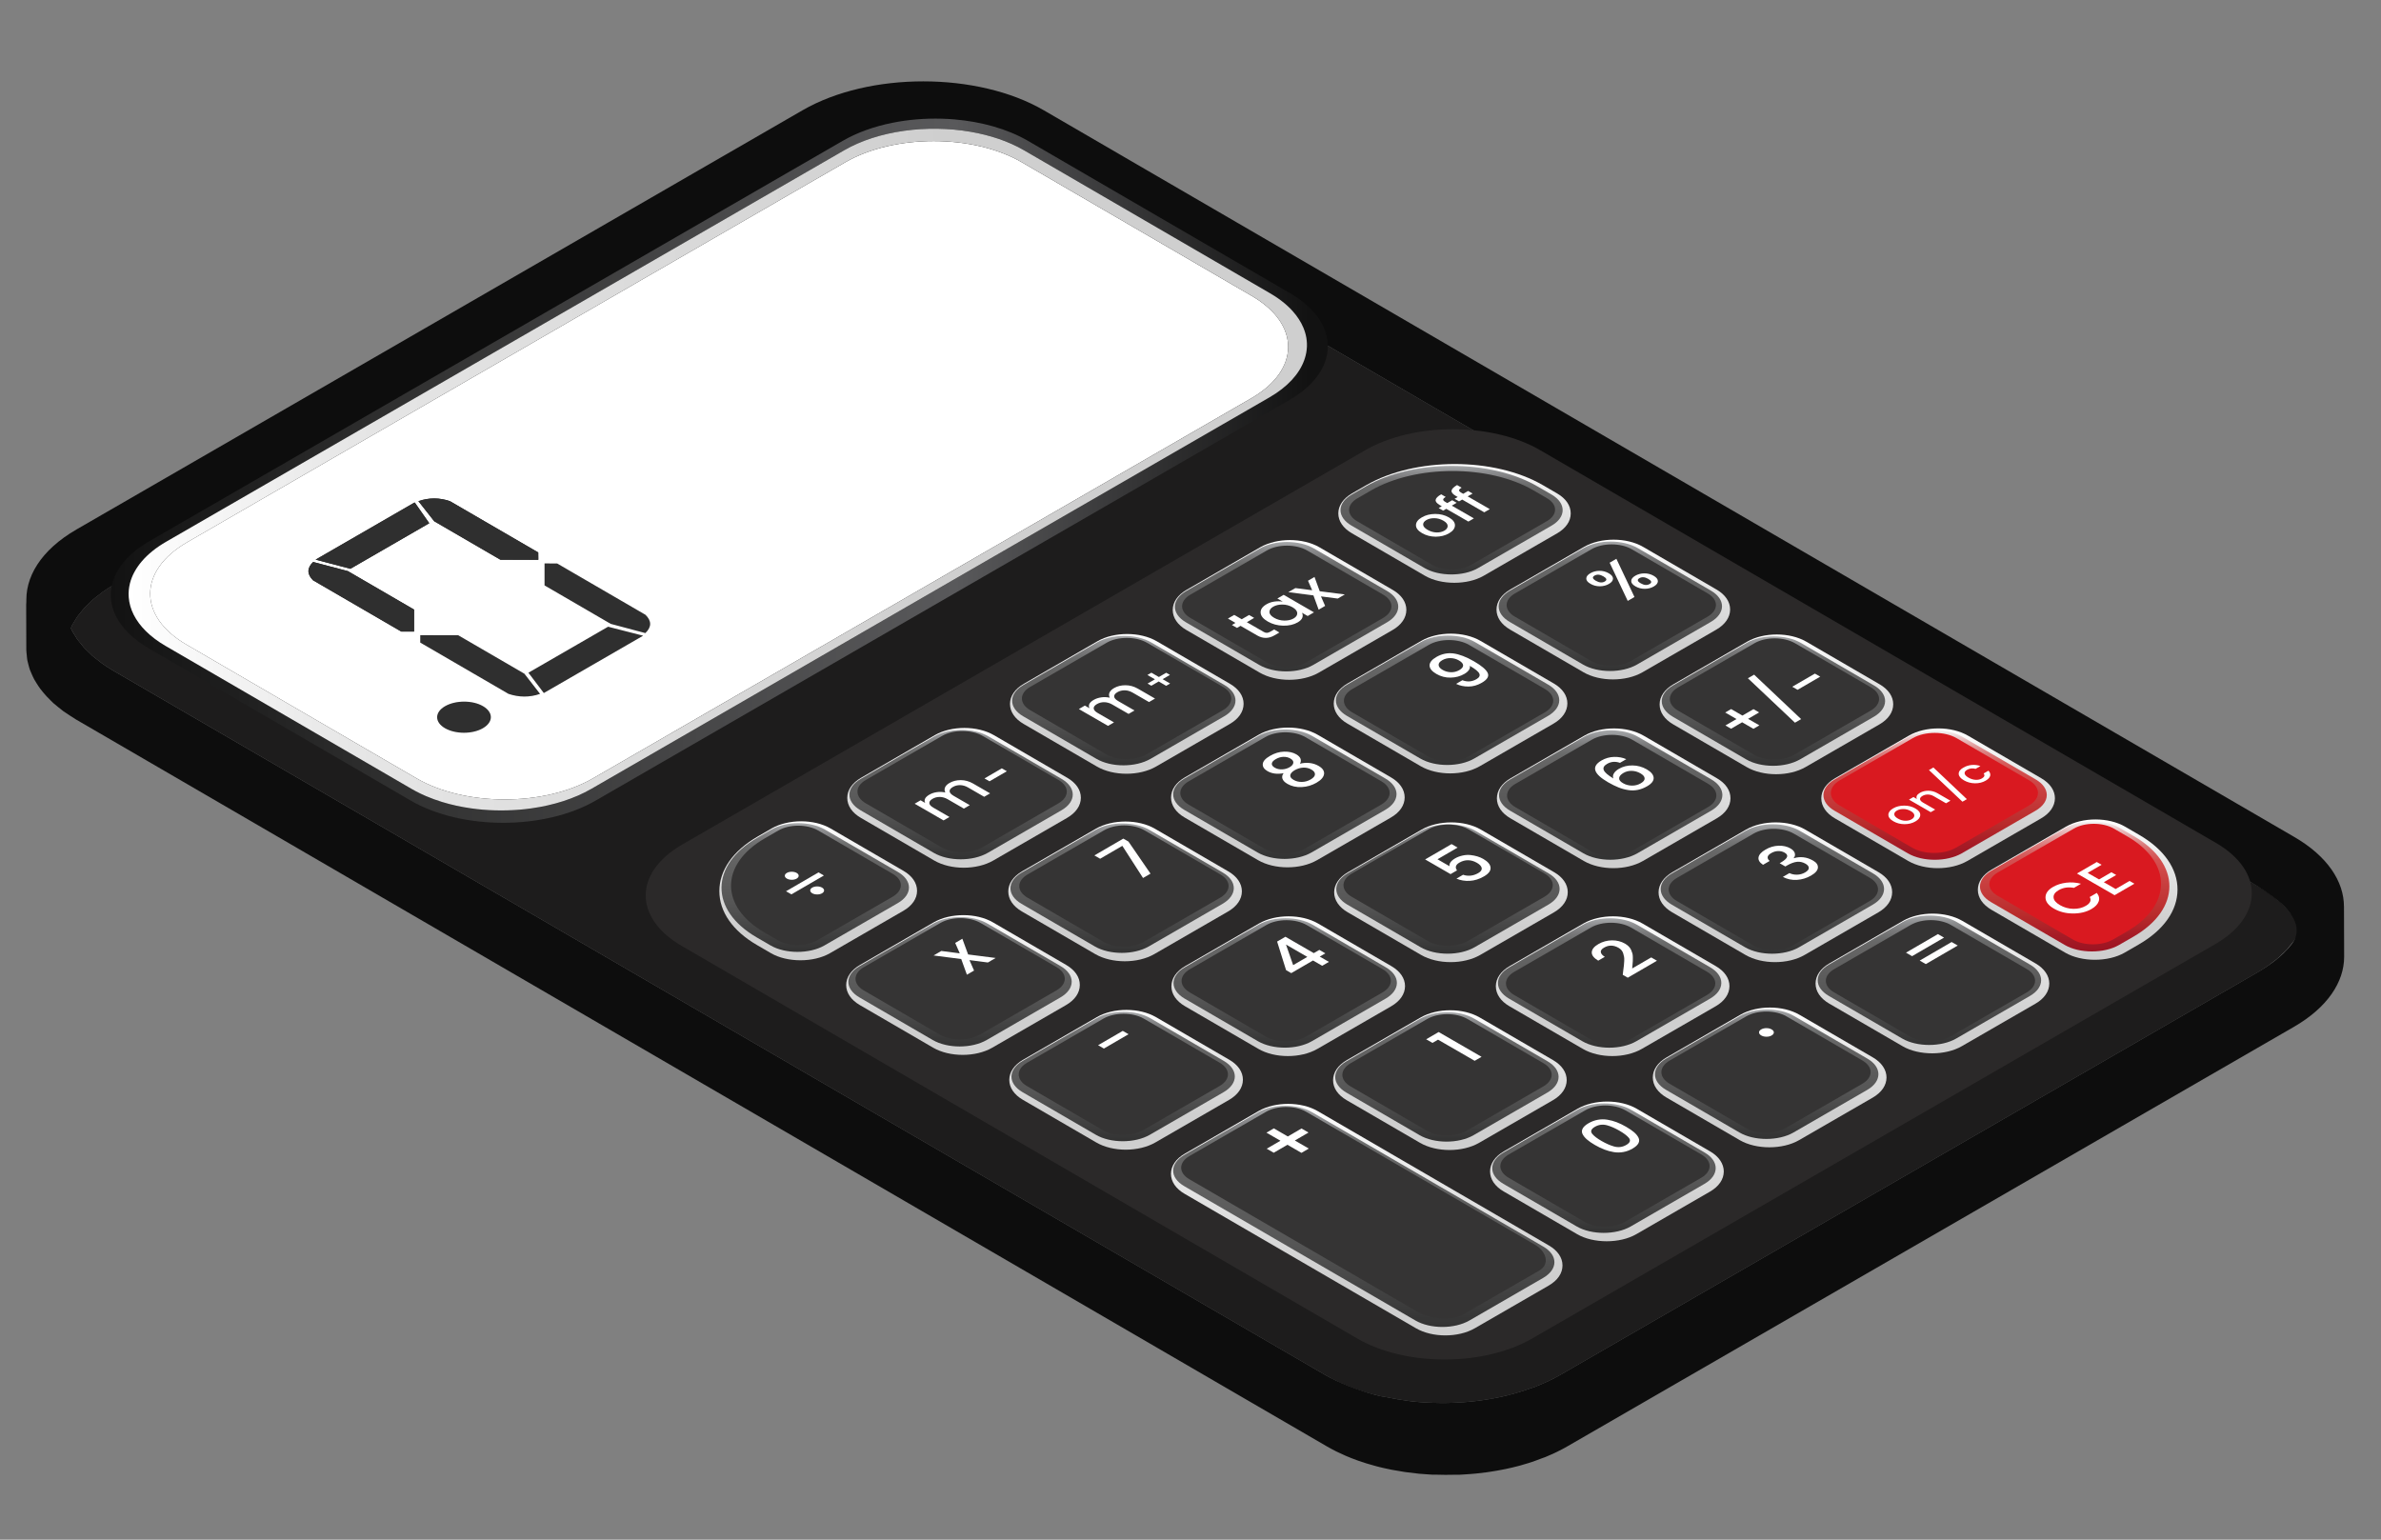 <?xml version="1.0" encoding="UTF-8"?> <svg xmlns="http://www.w3.org/2000/svg" width="600" height="388" viewBox="0 0 600 388" fill="none"><rect x="0" y="0" width="600" height="388" fill="#808080" stroke="none"/><g clip-path="url(#clip0_58_907)"><path d="M570.65 224.375C571.16 224.71 571.69 225.038 572.165 225.387C572.577 225.688 572.954 226.002 573.338 226.316C573.77 226.665 574.217 227.014 574.615 227.37C574.86 227.593 575.076 227.824 575.306 228.054C575.949 228.676 576.542 229.311 577.08 229.96C577.31 230.239 577.54 230.519 577.757 230.805C578.12 231.286 578.434 231.775 578.741 232.264C578.93 232.571 579.132 232.885 579.307 233.199C579.467 233.493 579.6 233.793 579.739 234.086C579.635 234.323 579.558 234.561 579.439 234.791C579.223 235.21 578.944 235.622 578.685 236.041C578.483 236.369 578.308 236.704 578.085 237.025C577.778 237.465 577.401 237.891 577.045 238.323C576.807 238.61 576.605 238.903 576.347 239.189C575.949 239.622 575.488 240.041 575.041 240.467C574.762 240.732 574.517 241.011 574.217 241.27C573.694 241.73 573.1 242.163 572.521 242.603C572.242 242.812 572.004 243.036 571.711 243.238C570.81 243.873 569.84 244.495 568.814 245.088L393.238 346.454C391.248 347.606 389.091 348.605 386.836 349.477C386.767 349.505 386.704 349.547 386.634 349.575C386.369 349.673 386.075 349.729 385.81 349.826C383.932 350.51 381.991 351.104 379.988 351.6C379.583 351.697 379.192 351.802 378.787 351.893C376.588 352.388 374.333 352.779 372.043 353.052C371.694 353.093 371.352 353.135 370.996 353.17C368.692 353.415 366.361 353.54 364.029 353.561C363.659 353.561 363.289 353.561 362.912 353.554C360.545 353.533 358.186 353.415 355.854 353.163C355.435 353.121 355.03 353.045 354.618 352.989C352.887 352.772 351.198 352.458 349.515 352.116C348.936 351.997 348.321 351.949 347.749 351.816C342.709 350.629 337.989 348.856 333.912 346.482L28.578 169.029C27.559 168.435 26.602 167.821 25.716 167.186C25.625 167.123 25.555 167.053 25.471 166.99C25.29 166.857 25.136 166.725 24.969 166.592C24.375 166.138 23.775 165.692 23.237 165.224C23.154 165.154 23.091 165.07 23.007 165C22.784 164.798 22.595 164.596 22.386 164.393C21.96 163.988 21.513 163.583 21.136 163.164C20.913 162.913 20.738 162.655 20.529 162.403C20.487 162.355 20.445 162.299 20.403 162.25C20.068 161.838 19.712 161.433 19.419 161.014C19.209 160.714 19.049 160.4 18.86 160.093C18.853 160.079 18.846 160.065 18.832 160.051C18.574 159.632 18.295 159.22 18.078 158.794C17.994 158.62 17.939 158.445 17.862 158.278C17.967 158.047 18.043 157.817 18.155 157.587C18.358 157.189 18.623 156.805 18.86 156.414C19.077 156.058 19.265 155.702 19.509 155.353C19.789 154.962 20.131 154.578 20.445 154.187C20.717 153.852 20.954 153.516 21.255 153.188C21.632 152.776 22.078 152.372 22.497 151.967C22.797 151.68 23.056 151.387 23.377 151.108C23.887 150.661 24.473 150.235 25.038 149.803C25.332 149.579 25.583 149.356 25.89 149.139C26.791 148.497 27.761 147.883 28.794 147.289L204.37 45.923C206.36 44.778 208.51 43.78 210.758 42.907C211.093 42.782 211.449 42.684 211.784 42.558C213.662 41.874 215.603 41.281 217.606 40.785C218.004 40.687 218.402 40.583 218.807 40.492C221.006 39.996 223.261 39.612 225.551 39.333C225.9 39.291 226.242 39.256 226.591 39.214C228.895 38.977 231.227 38.844 233.558 38.823C233.935 38.823 234.305 38.823 234.682 38.83C237.049 38.851 239.409 38.97 241.74 39.221C242.159 39.263 242.557 39.34 242.969 39.396C244.707 39.612 246.404 39.926 248.086 40.275C249.524 40.569 250.899 40.931 252.282 41.322C253.615 41.7 254.949 42.062 256.219 42.523C256.771 42.726 257.308 42.921 257.846 43.138C259.891 43.961 261.881 44.855 263.703 45.916L569.044 223.363C569.631 223.684 570.126 224.033 570.65 224.375Z" fill="#1D1C1C"></path><path d="M590.672 228.431C590.672 228.445 590.665 228.466 590.665 228.466C590.672 222.127 586.504 215.767 578.162 210.922L263.061 27.807C246.327 18.082 219.086 18.061 202.241 27.786L19.286 133.418C10.266 138.626 6.099 145.572 6.699 152.399C6.664 151.988 6.594 151.576 6.594 151.171L6.629 163.8C6.629 163.821 6.636 163.842 6.636 163.863C6.636 164.26 6.706 164.658 6.741 165.063C6.783 165.517 6.811 165.971 6.894 166.425C6.901 166.459 6.915 166.494 6.922 166.529C6.985 166.864 7.083 167.193 7.174 167.528C7.285 167.96 7.39 168.386 7.544 168.812C7.565 168.875 7.6 168.938 7.62 168.994C7.725 169.287 7.865 169.573 7.99 169.859C8.186 170.306 8.381 170.753 8.619 171.193C8.668 171.276 8.723 171.36 8.772 171.451C8.905 171.688 9.052 171.919 9.198 172.156C9.512 172.659 9.84 173.161 10.21 173.657C10.301 173.783 10.413 173.908 10.511 174.027C10.643 174.195 10.769 174.362 10.909 174.523C11.46 175.193 12.074 175.842 12.731 176.484C12.884 176.631 13.024 176.778 13.178 176.924C13.268 177.008 13.345 177.099 13.443 177.183C13.855 177.553 14.315 177.909 14.762 178.272C15.16 178.593 15.537 178.914 15.963 179.221C16.452 179.577 16.982 179.912 17.506 180.254C17.876 180.492 18.232 180.736 18.616 180.966C18.797 181.078 18.951 181.197 19.139 181.301L334.24 364.417C334.631 364.647 335.029 364.864 335.434 365.087C335.846 365.31 336.272 365.527 336.698 365.743C336.775 365.778 336.851 365.82 336.928 365.855C337.466 366.12 338.024 366.365 338.576 366.616C338.666 366.658 338.764 366.707 338.855 366.742C338.932 366.776 339.001 366.811 339.078 366.846C339.12 366.867 339.162 366.881 339.204 366.902C340.042 367.258 340.9 367.6 341.766 367.914C341.92 367.97 342.08 368.026 342.234 368.082C342.632 368.222 343.037 368.347 343.435 368.48C343.504 368.501 343.574 368.529 343.651 368.55C343.693 368.564 343.735 368.578 343.77 368.592C343.958 368.654 344.147 368.717 344.335 368.78C345.159 369.031 345.99 369.276 346.827 369.492C346.89 369.506 346.953 369.527 347.016 369.541C347.079 369.555 347.142 369.576 347.204 369.59C347.26 369.604 347.316 369.618 347.379 369.632C347.456 369.653 347.539 369.674 347.616 369.695C347.749 369.729 347.888 369.764 348.021 369.792C348.14 369.82 348.265 369.848 348.391 369.883C348.51 369.911 348.629 369.939 348.754 369.967C349.382 370.113 350.018 370.246 350.66 370.372C350.953 370.428 351.253 370.469 351.547 370.525C351.63 370.539 351.714 370.553 351.798 370.567C351.993 370.602 352.189 370.637 352.377 370.665C352.915 370.756 353.446 370.86 353.99 370.944C354.967 371.084 355.952 371.196 356.936 371.3C357.055 371.314 357.166 371.335 357.285 371.342C357.327 371.349 357.362 371.356 357.404 371.356C357.46 371.363 357.509 371.37 357.564 371.377C357.983 371.419 358.409 371.433 358.835 371.468C358.409 371.44 357.99 371.412 357.564 371.37C358.032 371.412 358.507 371.447 358.982 371.482C358.933 371.475 358.884 371.475 358.835 371.468C358.884 371.475 358.94 371.475 358.989 371.482C359.121 371.489 359.247 371.503 359.379 371.51C359.917 371.545 360.455 371.573 360.992 371.6C360.462 371.573 359.931 371.545 359.4 371.51C359.931 371.545 360.462 371.6 360.992 371.621C361.139 371.628 361.278 371.614 361.425 371.621C361.641 371.628 361.858 371.614 362.074 371.621C363.547 371.67 365.013 371.677 366.486 371.635C366.738 371.628 366.996 371.649 367.247 371.635C367.387 371.628 367.526 371.642 367.673 371.635C367.91 371.628 368.148 371.614 368.385 371.6C369.097 371.566 369.816 371.51 370.528 371.454C370.598 371.447 370.668 371.447 370.731 371.44C370.752 371.44 370.773 371.44 370.794 371.433C370.836 371.433 370.877 371.426 370.912 371.426C371.268 371.398 371.631 371.363 371.987 371.328C372.874 371.237 373.761 371.133 374.64 371.014C374.717 371.007 374.787 370.993 374.864 370.979C374.878 370.979 374.899 370.972 374.912 370.972C374.933 370.972 374.954 370.965 374.968 370.965C375.206 370.93 375.443 370.895 375.68 370.86C376.693 370.707 377.698 370.532 378.689 370.33C378.85 370.295 379.003 370.267 379.164 370.232H379.178H379.185C379.199 370.232 379.22 370.225 379.234 370.218V370.225C379.234 370.225 379.206 370.232 379.185 370.239C379.199 370.239 379.22 370.232 379.22 370.232C380.386 369.988 381.517 369.722 382.634 369.429C382.815 369.38 382.997 369.332 383.178 369.283C383.297 369.248 383.409 369.213 383.527 369.178C383.576 369.164 383.625 369.15 383.674 369.136C383.73 369.122 383.786 369.101 383.834 369.087C384.281 368.962 384.721 368.836 385.161 368.696C385.559 368.571 385.957 368.445 386.348 368.312C386.348 368.291 386.348 368.263 386.348 368.243V368.312C387.067 368.068 387.758 367.796 388.449 367.53C388.596 367.475 388.742 367.426 388.889 367.37C388.938 367.349 388.98 367.335 389.028 367.321C389.154 367.272 389.287 367.23 389.412 367.181C390.048 366.923 390.669 366.651 391.283 366.372C391.43 366.309 391.57 366.239 391.716 366.169C391.912 366.078 392.107 365.981 392.303 365.89C393.259 365.429 394.18 364.933 395.081 364.417L578.036 258.778C586.504 253.891 590.728 247.469 590.714 241.06L590.672 228.431ZM577.359 238.107C575.069 240.983 571.962 243.252 568.8 245.081L393.224 346.447C391.234 347.599 389.077 348.598 386.822 349.47C386.753 349.498 386.69 349.54 386.62 349.568C386.355 349.666 386.061 349.722 385.796 349.819C383.918 350.503 381.977 351.097 379.974 351.592C379.576 351.69 379.178 351.795 378.773 351.886C376.574 352.381 374.319 352.772 372.036 353.045C371.687 353.086 371.345 353.121 370.989 353.163C368.685 353.401 366.361 353.533 364.022 353.554C363.652 353.554 363.282 353.554 362.912 353.547C360.545 353.526 358.186 353.408 355.854 353.156C355.435 353.114 355.03 353.038 354.618 352.982C352.887 352.765 351.191 352.451 349.515 352.102C348.936 351.983 348.321 351.935 347.749 351.802C345.55 351.285 343.441 350.601 341.389 349.861C340.844 349.666 340.307 349.463 339.769 349.247C337.724 348.423 335.734 347.529 333.912 346.468L28.578 169.029C27.559 168.435 26.602 167.821 25.716 167.186C25.632 167.123 25.555 167.053 25.471 166.99C25.29 166.857 25.136 166.725 24.969 166.592C24.375 166.138 23.775 165.692 23.237 165.224C23.154 165.147 23.091 165.07 23.007 165C22.784 164.798 22.595 164.596 22.386 164.393C21.96 163.988 21.513 163.583 21.136 163.164C20.913 162.913 20.738 162.662 20.529 162.41C20.494 162.369 20.466 162.327 20.431 162.292C20.417 162.278 20.41 162.264 20.41 162.264L20.396 162.243C20.242 162.054 20.103 161.866 19.942 161.677C19.991 161.74 20.04 161.803 20.089 161.859C19.858 161.58 19.621 161.307 19.419 161.021C19.209 160.721 19.049 160.407 18.86 160.1C18.853 160.093 18.853 160.086 18.846 160.079C18.853 160.086 18.853 160.093 18.86 160.107C18.853 160.1 18.846 160.086 18.832 160.065C18.574 159.646 18.295 159.234 18.071 158.794C17.988 158.627 17.939 158.459 17.862 158.292C17.966 158.061 18.043 157.831 18.155 157.6C18.358 157.202 18.623 156.819 18.86 156.428C19.076 156.072 19.265 155.716 19.509 155.366C19.789 154.975 20.131 154.592 20.445 154.201C20.717 153.865 20.954 153.53 21.255 153.202C21.632 152.79 22.078 152.385 22.504 151.981C22.805 151.694 23.063 151.401 23.384 151.122C23.893 150.675 24.48 150.242 25.045 149.816C25.332 149.593 25.59 149.363 25.897 149.153C26.798 148.518 27.768 147.897 28.801 147.303L204.377 45.937C206.367 44.792 208.517 43.794 210.765 42.921C211.1 42.795 211.456 42.698 211.791 42.572C213.669 41.888 215.61 41.294 217.613 40.799C218.011 40.701 218.409 40.596 218.807 40.506C221.006 40.01 223.261 39.619 225.551 39.347C225.9 39.305 226.242 39.27 226.591 39.228C228.895 38.991 231.227 38.858 233.558 38.837C233.935 38.837 234.305 38.837 234.682 38.844C237.049 38.865 239.408 38.984 241.74 39.235C242.159 39.277 242.557 39.354 242.969 39.41C244.707 39.626 246.404 39.94 248.086 40.289C249.524 40.583 250.899 40.946 252.282 41.336C253.615 41.706 254.949 42.076 256.219 42.537C256.771 42.74 257.308 42.935 257.846 43.151C259.891 43.975 261.881 44.869 263.703 45.93C263.954 46.077 264.213 46.223 264.464 46.37C265.204 46.803 265.944 47.228 266.691 47.661C267.892 48.359 269.085 49.058 270.286 49.749C271.913 50.691 273.539 51.641 275.166 52.583C277.19 53.756 279.215 54.936 281.233 56.108C283.62 57.498 286.015 58.887 288.402 60.276C291.132 61.861 293.854 63.446 296.584 65.03C299.621 66.797 302.651 68.556 305.687 70.322C308.997 72.249 312.306 74.169 315.622 76.096C319.175 78.162 322.735 80.228 326.289 82.295C330.059 84.487 333.835 86.679 337.605 88.871C341.564 91.175 345.522 93.472 349.48 95.775C353.592 98.17 357.711 100.557 361.823 102.952C366.06 105.416 370.305 107.881 374.543 110.345C378.878 112.865 383.213 115.385 387.548 117.906C391.954 120.461 396.352 123.023 400.757 125.578C405.197 128.154 409.63 130.737 414.07 133.313C418.51 135.896 422.957 138.479 427.397 141.055C431.816 143.624 436.228 146.186 440.647 148.755C445.01 151.289 449.373 153.824 453.737 156.358C458.016 158.843 462.289 161.328 466.568 163.814C470.729 166.229 474.89 168.652 479.05 171.067C483.064 173.399 487.086 175.737 491.1 178.069C494.939 180.303 498.779 182.53 502.619 184.764C506.256 186.879 509.886 188.988 513.523 191.103C516.923 193.079 520.323 195.054 523.716 197.03C526.85 198.852 529.978 200.674 533.112 202.489C535.947 204.137 538.788 205.784 541.622 207.432C544.129 208.891 546.642 210.35 549.148 211.809C551.298 213.059 553.455 214.308 555.606 215.565C557.372 216.591 559.138 217.617 560.904 218.644C562.252 219.425 563.606 220.214 564.953 220.996C567.648 222.56 570.35 224.145 572.835 226.03C576.661 228.892 581.059 233.471 577.359 238.107Z" fill="#0D0D0D"></path><path d="M137.225 141.984V147.52L153.896 157.21L162.623 159.534C164.243 157.991 164.215 156.449 162.651 154.927L140.416 142.005L137.225 141.984Z" fill="#2F2F2F"></path><path d="M133.162 169.524L137.044 174.641L162.064 160.197L153.24 157.936L133.162 169.524Z" fill="#2F2F2F"></path><path d="M105.908 160.065L105.901 161.929L128.136 174.851C130.796 175.744 133.456 175.765 136.087 174.851L132.143 169.768L115.472 160.079L105.908 160.065Z" fill="#2F2F2F"></path><path d="M334.282 84.606C333.326 80.668 330.247 76.877 325.032 73.848L259.04 35.493C253.825 32.463 247.276 30.662 240.477 30.09C236.295 29.741 232.016 29.852 227.89 30.432C226.856 30.578 225.837 30.753 224.832 30.956C220.294 31.87 216.036 33.378 212.412 35.465L37.633 136.385C28.745 141.516 25.953 148.832 29.248 155.325C30.742 158.278 33.5 161.063 37.514 163.395L103.507 201.749C116.345 209.212 137.177 209.212 150.099 201.749L324.879 100.837C328.502 98.742 331.12 96.285 332.719 93.66C333.075 93.081 333.382 92.487 333.633 91.894C334.652 89.506 334.869 87.028 334.282 84.606ZM319.894 100.153L149.038 198.796C136.479 206.05 116.17 206.05 103.66 198.775L41.73 162.787C29.255 155.534 29.318 143.771 41.877 136.524L212.734 37.881C225.293 30.627 245.601 30.627 258.076 37.881L320.006 73.869C332.516 81.136 332.453 92.899 319.894 100.153Z" fill="url(#paint0_linear_58_907)"></path><path d="M112.149 177.971C109.51 179.493 109.496 181.972 112.121 183.494C114.774 185.036 119.046 185.036 121.685 183.514C124.352 181.972 124.373 179.5 121.713 177.958C119.095 176.429 114.823 176.436 112.149 177.971Z" fill="#2F2F2F"></path><path d="M315.468 74.588L257.497 40.897C245.245 33.776 225.335 33.776 213.006 40.897L47.127 136.671C34.833 143.771 34.735 155.325 46.98 162.438L104.952 196.129C117.204 203.25 137.149 203.229 149.442 196.129L315.321 100.355C327.65 93.241 327.72 81.709 315.468 74.588ZM113.392 126.297L135.634 139.219L135.655 141.062L126.091 141.041L109.42 131.351L105.44 126.29C108.107 125.369 110.774 125.39 113.392 126.297ZM101.119 159.15L78.884 146.228C77.348 144.685 77.327 143.143 78.912 141.621L87.673 143.924L104.344 153.614V159.15H101.119ZM88.295 143.331L79.533 141.027L104.386 126.674L104.519 126.639L108.17 131.854L88.295 143.331ZM121.678 183.515C119.04 185.036 114.767 185.036 112.114 183.494C109.496 181.972 109.51 179.493 112.142 177.971C114.809 176.429 119.081 176.429 121.706 177.951C124.366 179.493 124.352 181.972 121.678 183.515ZM128.136 174.851L105.901 161.929L105.908 160.065L115.472 160.086L132.143 169.776L136.088 174.858C133.456 175.765 130.796 175.745 128.136 174.851ZM137.044 174.642L133.162 169.524L153.24 157.936L162.064 160.198L137.044 174.642ZM162.623 159.534L153.896 157.21L137.225 147.52V141.984L140.416 142.005L162.651 154.927C164.222 156.449 164.243 157.991 162.623 159.534Z" fill="white"></path><path d="M329.032 84.347C328.886 83.761 328.697 83.174 328.453 82.588C327.845 81.136 326.938 79.719 325.716 78.364C324.983 77.555 324.145 76.773 323.189 76.019C322.554 75.516 321.87 75.027 321.137 74.56C320.774 74.322 320.39 74.092 319.999 73.869L258.069 37.881C254.166 35.612 249.503 34.055 244.553 33.203C233.656 31.332 221.362 32.889 212.726 37.874L41.87 136.517C36.767 139.463 33.73 143.156 32.752 146.982C32.606 147.569 32.501 148.162 32.452 148.755C32.396 149.349 32.396 149.942 32.445 150.535C32.557 152.022 32.976 153.496 33.702 154.934C35.154 157.803 37.828 160.512 41.73 162.78L103.66 198.768C104.051 198.999 104.449 199.215 104.854 199.431C105.664 199.857 106.508 200.255 107.367 200.625C108.665 201.177 110.02 201.672 111.409 202.098C113.734 202.81 116.184 203.341 118.683 203.697C119.682 203.837 120.694 203.955 121.713 204.039C122.732 204.123 123.752 204.179 124.778 204.207C126.83 204.262 128.89 204.207 130.921 204.039C131.941 203.955 132.953 203.844 133.958 203.697C139.473 202.922 144.709 201.281 149.023 198.789L319.88 100.146C324.453 97.507 327.357 94.275 328.613 90.875C328.683 90.686 328.746 90.498 328.809 90.309C329.437 88.341 329.514 86.323 329.032 84.347ZM315.321 100.362L149.442 196.129C137.149 203.229 117.203 203.25 104.951 196.129L46.98 162.438C34.728 155.318 34.826 143.764 47.127 136.671L213.006 40.897C225.334 33.776 245.245 33.776 257.496 40.897L315.468 74.588C327.72 81.708 327.65 93.241 315.321 100.362Z" fill="url(#paint1_linear_58_907)"></path><path d="M105.44 126.297L109.42 131.358L126.091 141.048L135.655 141.069L135.634 139.226L113.399 126.304C110.774 125.39 108.107 125.369 105.44 126.297Z" fill="#2F2F2F"></path><path d="M79.533 141.034L88.294 143.331L108.17 131.854L104.519 126.639L104.386 126.681L79.533 141.034Z" fill="#2F2F2F"></path><path d="M78.905 141.62C77.32 143.142 77.341 144.685 78.877 146.228L101.112 159.15H104.33V153.614L87.659 143.924L78.905 141.62Z" fill="#2F2F2F"></path><path d="M171.922 212.821C159.691 219.879 159.663 231.321 171.775 238.365L342.045 337.316C354.165 344.36 373.879 344.36 386.11 337.295L558.223 237.926C570.454 230.868 570.517 219.447 558.398 212.403L388.128 113.452C376.009 106.408 356.259 106.394 344.035 113.452L171.922 212.821Z" fill="#2B2929"></path><path d="M454.916 209.058L473.388 219.795C475.601 221.08 476.816 222.874 476.816 224.843C476.809 226.818 475.574 228.619 473.34 229.911L454.749 240.648C452.654 241.856 449.974 242.456 447.293 242.456C444.612 242.456 441.938 241.849 439.851 240.641L421.379 229.904C419.166 228.619 417.944 226.825 417.951 224.864C417.958 222.888 419.194 221.087 421.428 219.788L440.019 209.051C444.207 206.643 450.749 206.636 454.916 209.058Z" fill="url(#paint2_linear_58_907)"></path><path d="M414.174 185.378L432.646 196.115C434.86 197.4 436.081 199.194 436.074 201.163C436.067 203.138 434.839 204.94 432.598 206.231L414.007 216.968C411.912 218.176 409.232 218.776 406.551 218.776C403.87 218.776 401.196 218.169 399.109 216.961L380.637 206.224C378.424 204.94 377.209 203.145 377.209 201.184C377.209 199.208 378.445 197.4 380.686 196.108L399.277 185.371C403.465 182.963 410.007 182.963 414.174 185.378Z" fill="url(#paint3_linear_58_907)"></path><path d="M339.581 172.226L358.172 161.489C362.36 159.08 368.902 159.073 373.07 161.496L391.542 172.233C393.755 173.517 394.976 175.311 394.969 177.273C394.962 179.249 393.727 181.05 391.493 182.348L372.902 193.085C370.808 194.293 368.127 194.894 365.446 194.894C362.765 194.894 360.092 194.286 358.004 193.078L339.532 182.341C337.319 181.057 336.097 179.263 336.097 177.301C336.104 175.318 337.34 173.524 339.581 172.226Z" fill="url(#paint4_linear_58_907)"></path><path d="M392.386 134.402L373.858 145.104C371.82 146.277 369.153 146.863 366.479 146.863C363.792 146.863 361.104 146.27 359.058 145.076L340.684 134.395C338.471 133.111 337.249 131.33 337.249 129.376C337.249 127.407 338.485 125.613 340.726 124.321L344.258 122.283C356.594 115.162 376.602 115.155 388.854 122.29L392.393 124.349C394.606 125.634 395.821 127.428 395.814 129.39C395.821 131.344 394.599 133.124 392.386 134.402Z" fill="url(#paint5_linear_58_907)"></path><path d="M432.5 158.668L413.909 169.405C411.815 170.613 409.134 171.214 406.453 171.214C403.773 171.214 401.099 170.606 399.011 169.398L380.539 158.661C378.326 157.377 377.112 155.583 377.112 153.621C377.112 151.645 378.347 149.837 380.588 148.546L399.179 137.816C403.361 135.393 409.909 135.393 414.077 137.823L432.549 148.56C434.762 149.844 435.984 151.638 435.984 153.6C435.977 155.569 434.741 157.37 432.5 158.668Z" fill="url(#paint6_linear_58_907)"></path><path d="M283.425 242.24C280.744 242.24 278.07 241.633 275.983 240.425L257.511 229.688C255.298 228.403 254.083 226.609 254.083 224.648C254.083 222.672 255.319 220.871 257.56 219.572L276.15 208.842C280.339 206.42 286.887 206.42 291.048 208.849L309.52 219.586C311.733 220.871 312.955 222.665 312.948 224.627C312.948 226.595 311.712 228.397 309.471 229.695L290.88 240.432C288.786 241.64 286.105 242.24 283.425 242.24Z" fill="url(#paint7_linear_58_907)"></path><path d="M375.492 295.213C375.492 293.237 376.728 291.429 378.969 290.137L397.559 279.4C401.741 276.992 408.289 276.985 412.457 279.407L430.964 290.165C433.142 291.429 434.385 293.272 434.385 295.213C434.378 297.195 433.149 298.989 430.922 300.281L412.332 311.018C410.272 312.205 407.577 312.798 404.876 312.798C402.181 312.798 399.479 312.205 397.434 311.011L378.92 300.246C376.707 298.962 375.492 297.174 375.492 295.213Z" fill="url(#paint8_linear_58_907)"></path><path d="M298.56 290.724L317.151 279.987C321.339 277.578 327.881 277.571 332.048 279.994L390.313 313.859C392.526 315.144 393.748 316.938 393.741 318.9C393.741 320.868 392.505 322.67 390.264 323.968L371.673 334.705C369.579 335.913 366.898 336.52 364.217 336.52C361.537 336.52 358.863 335.913 356.776 334.698L298.511 300.84C296.298 299.555 295.076 297.761 295.076 295.799C295.09 293.823 296.319 292.015 298.56 290.724Z" fill="url(#paint9_linear_58_907)"></path><path d="M257.818 267.051L276.409 256.314C280.597 253.891 287.139 253.891 291.306 256.321L309.779 267.058C311.992 268.342 313.213 270.136 313.206 272.098C313.199 274.074 311.964 275.868 309.73 277.166L291.139 287.903C289.044 289.111 286.364 289.719 283.683 289.719C281.002 289.719 278.328 289.111 276.241 287.896L257.769 277.159C255.556 275.875 254.334 274.081 254.334 272.119C254.348 270.143 255.584 268.342 257.818 267.051Z" fill="url(#paint10_linear_58_907)"></path><path d="M358.269 209.051C362.451 206.643 368.999 206.636 373.167 209.058L391.639 219.795C393.852 221.08 395.074 222.874 395.067 224.836C395.067 226.811 393.831 228.612 391.59 229.911L373 240.648C370.905 241.856 368.225 242.456 365.544 242.456C362.863 242.456 360.189 241.849 358.102 240.641L339.63 229.904C337.417 228.619 336.202 226.825 336.202 224.857C336.209 222.881 337.445 221.08 339.679 219.788L358.269 209.051Z" fill="url(#paint11_linear_58_907)"></path><path d="M324.439 218.567C321.758 218.567 319.077 217.959 316.997 216.745L298.525 206.015C296.312 204.73 295.097 202.936 295.097 200.967C295.104 198.992 296.333 197.19 298.574 195.899L317.165 185.162C321.353 182.753 327.895 182.746 332.062 185.169L350.534 195.906C352.747 197.19 353.969 198.985 353.969 200.946C353.969 202.922 352.734 204.73 350.493 206.022L331.902 216.752C329.8 217.966 327.12 218.567 324.439 218.567Z" fill="url(#paint12_linear_58_907)"></path><path d="M313.381 177.364C313.381 179.34 312.145 181.148 309.904 182.439L291.313 193.176C289.219 194.384 286.538 194.984 283.858 194.984C281.177 194.984 278.503 194.377 276.416 193.169L257.943 182.432C255.73 181.148 254.516 179.354 254.516 177.385C254.523 175.409 255.758 173.608 257.992 172.317L276.583 161.58C280.772 159.171 287.313 159.164 291.481 161.587L309.953 172.324C312.166 173.615 313.381 175.402 313.381 177.364Z" fill="url(#paint13_linear_58_907)"></path><path d="M272.373 201.044C272.366 203.02 271.131 204.814 268.897 206.112L250.306 216.849C248.212 218.057 245.531 218.665 242.85 218.665C240.169 218.665 237.496 218.057 235.408 216.843L216.936 206.106C214.723 204.821 213.501 203.027 213.508 201.065C213.508 199.096 214.744 197.295 216.985 195.997L235.576 185.26C239.765 182.837 246.306 182.837 250.474 185.267L268.946 196.004C271.159 197.288 272.38 199.083 272.373 201.044Z" fill="url(#paint14_linear_58_907)"></path><path d="M190.938 210.804L194.464 208.765C198.632 206.371 205.145 206.364 209.299 208.772L227.673 219.453C229.886 220.738 231.101 222.525 231.094 224.494C231.094 226.448 229.865 228.236 227.659 229.513L209.131 240.215C207.079 241.395 204.391 241.988 201.71 241.988C199.023 241.988 196.335 241.395 194.303 240.215L190.764 238.156C184.634 234.602 181.27 229.764 181.277 224.55C181.283 219.272 184.711 214.399 190.938 210.804Z" fill="url(#paint15_linear_58_907)"></path><path d="M216.72 243.161L235.31 232.424C239.499 230.016 246.04 230.009 250.208 232.431L268.68 243.168C270.893 244.46 272.115 246.247 272.108 248.216C272.101 250.191 270.872 251.992 268.631 253.284L250.041 264.021C247.946 265.229 245.266 265.829 242.585 265.829C239.904 265.829 237.223 265.222 235.143 264.014L216.671 253.277C214.458 251.992 213.236 250.198 213.236 248.237C213.243 246.261 214.479 244.453 216.72 243.161Z" fill="url(#paint16_linear_58_907)"></path><path d="M354.395 153.698C354.388 155.674 353.159 157.475 350.918 158.766L332.328 169.503C330.233 170.711 327.552 171.312 324.872 171.312C322.191 171.312 319.517 170.704 317.43 169.496L298.958 158.759C296.745 157.475 295.523 155.681 295.523 153.719C295.523 151.743 296.759 149.935 299 148.644L317.59 137.907C321.779 135.498 328.32 135.491 332.488 137.914L350.96 148.651C353.18 149.935 354.395 151.729 354.395 153.698Z" fill="url(#paint17_linear_58_907)"></path><path d="M416.499 271.526C416.499 269.557 417.735 267.756 419.976 266.457L438.567 255.72C442.755 253.298 449.297 253.298 453.464 255.727L471.971 266.478C474.149 267.742 475.392 269.585 475.392 271.526C475.385 273.508 474.156 275.302 471.922 276.594L453.332 287.331C451.272 288.518 448.571 289.118 445.876 289.118C443.174 289.118 440.479 288.518 438.434 287.331L419.934 276.573C417.721 275.281 416.499 273.494 416.499 271.526Z" fill="url(#paint18_linear_58_907)"></path><path d="M457.513 247.846C457.52 245.87 458.749 244.069 460.99 242.777L479.581 232.04C483.77 229.632 490.311 229.625 494.479 232.047L512.986 242.805C515.157 244.069 516.406 245.898 516.406 247.846C516.406 249.821 515.171 251.629 512.937 252.921L494.346 263.651C492.287 264.838 489.592 265.438 486.89 265.438C484.195 265.438 481.501 264.845 479.448 263.651L460.941 252.9C458.728 251.608 457.506 249.814 457.513 247.846Z" fill="url(#paint19_linear_58_907)"></path><path d="M498.409 224.215C498.409 222.225 499.652 220.417 501.9 219.125L520.623 208.312C524.812 205.889 531.374 205.903 535.549 208.339L539.088 210.399C545.308 214.008 548.729 218.902 548.722 224.173C548.715 229.464 545.252 234.372 538.976 237.995L535.381 240.076C533.315 241.263 530.599 241.863 527.89 241.863C525.182 241.863 522.473 241.263 520.42 240.069L501.851 229.276C499.631 227.984 498.402 226.19 498.409 224.215Z" fill="url(#paint20_linear_58_907)"></path><path d="M514.347 206.231L495.756 216.968C493.662 218.176 490.981 218.776 488.3 218.776C485.619 218.776 482.946 218.169 480.858 216.961L462.386 206.224C460.173 204.939 458.958 203.145 458.958 201.184C458.958 199.208 460.194 197.4 462.435 196.108L481.026 185.378C485.208 182.956 491.756 182.956 495.924 185.385L514.396 196.122C516.609 197.407 517.831 199.201 517.831 201.163C517.824 203.131 516.588 204.932 514.347 206.231Z" fill="url(#paint21_linear_58_907)"></path><path d="M473.605 182.551L455.014 193.288C452.92 194.496 450.239 195.103 447.558 195.103C444.878 195.103 442.204 194.496 440.116 193.281L421.644 182.544C419.431 181.259 418.21 179.465 418.217 177.504C418.217 175.535 419.452 173.734 421.693 172.435L440.284 161.698C444.473 159.29 451.014 159.283 455.182 161.705L473.654 172.442C475.867 173.727 477.089 175.521 477.082 177.483C477.082 179.458 475.846 181.259 473.605 182.551Z" fill="url(#paint22_linear_58_907)"></path><path d="M324.53 266.129C321.849 266.129 319.175 265.522 317.088 264.307L298.616 253.57C296.403 252.286 295.181 250.492 295.188 248.53C295.195 246.561 296.423 244.76 298.664 243.462L317.255 232.725C321.444 230.316 327.985 230.309 332.153 232.732L350.625 243.469C352.838 244.753 354.06 246.547 354.06 248.509C354.053 250.485 352.817 252.279 350.583 253.577L331.992 264.314C329.891 265.529 327.21 266.129 324.53 266.129Z" fill="url(#paint23_linear_58_907)"></path><path d="M391.318 277.257L372.727 287.994C370.633 289.202 367.952 289.802 365.271 289.802C362.591 289.802 359.917 289.195 357.83 287.987L339.357 277.25C337.144 275.966 335.923 274.172 335.93 272.21C335.93 270.234 337.165 268.433 339.406 267.135L357.997 256.405C362.186 253.982 368.734 253.982 372.895 256.412L391.367 267.149C393.58 268.433 394.802 270.227 394.802 272.189C394.795 274.165 393.559 275.966 391.318 277.257Z" fill="url(#paint24_linear_58_907)"></path><path d="M432.332 253.584L413.742 264.314C411.647 265.522 408.967 266.129 406.286 266.129C403.605 266.129 400.931 265.522 398.844 264.307L380.372 253.577C378.159 252.293 376.944 250.499 376.944 248.53C376.951 246.554 378.18 244.753 380.421 243.462L399.011 232.725C403.2 230.316 409.741 230.309 413.909 232.732L432.381 243.469C434.594 244.753 435.816 246.547 435.816 248.509C435.809 250.485 434.573 252.293 432.332 253.584Z" fill="url(#paint25_linear_58_907)"></path><path d="M421.316 220.089C417.56 222.26 417.539 225.799 421.274 227.97L439.746 238.707C443.481 240.879 449.59 240.879 453.353 238.707L471.943 227.97C475.699 225.799 475.72 222.26 471.985 220.089L453.513 209.352C449.778 207.181 443.67 207.181 439.907 209.352L421.316 220.089Z" fill="url(#paint26_linear_58_907)"></path><path d="M380.574 196.409C376.819 198.58 376.798 202.119 380.533 204.291L399.005 215.028C402.74 217.199 408.848 217.199 412.611 215.028L431.202 204.291C434.958 202.119 434.978 198.58 431.244 196.409L412.771 185.672C409.037 183.501 402.928 183.501 399.165 185.672L380.574 196.409Z" fill="url(#paint27_linear_58_907)"></path><path d="M339.469 172.526C335.713 174.697 335.693 178.237 339.427 180.408L357.9 191.145C361.634 193.316 367.743 193.316 371.506 191.145L390.097 180.408C393.852 178.237 393.873 174.697 390.138 172.526L371.666 161.789C367.931 159.618 361.823 159.618 358.06 161.789L339.469 172.526Z" fill="url(#paint28_linear_58_907)"></path><path d="M340.628 124.622C336.872 126.793 336.851 130.29 340.586 132.461L358.96 143.136C362.661 145.286 368.741 145.307 372.462 143.157L390.99 132.461C394.718 130.311 394.704 126.793 391.004 124.636L387.464 122.583C375.611 115.693 356.126 115.672 344.16 122.583L340.628 124.622Z" fill="url(#paint29_linear_58_907)"></path><path d="M380.483 148.846C376.727 151.017 376.707 154.557 380.441 156.728L398.914 167.465C402.649 169.636 408.757 169.636 412.52 167.465L431.111 156.728C434.866 154.557 434.887 151.017 431.153 148.846L412.68 138.109C408.946 135.938 402.837 135.938 399.074 138.109L380.483 148.846Z" fill="url(#paint30_linear_58_907)"></path><path d="M257.455 219.879C253.699 222.05 253.678 225.59 257.413 227.761L275.885 238.498C279.62 240.669 285.728 240.669 289.491 238.498L308.082 227.761C311.838 225.59 311.859 222.05 308.124 219.879L289.652 209.142C285.917 206.971 279.808 206.971 276.046 209.142L257.455 219.879Z" fill="url(#paint31_linear_58_907)"></path><path d="M378.864 290.431C375.108 292.602 375.087 296.142 378.822 298.313L397.329 309.064C401.029 311.214 407.172 311.235 410.935 309.064L429.526 298.327C433.282 296.156 433.275 292.595 429.568 290.445L411.061 279.694C407.326 277.523 401.217 277.523 397.455 279.694L378.864 290.431Z" fill="url(#paint32_linear_58_907)"></path><path d="M298.455 291.024C294.699 293.195 294.678 296.735 298.413 298.906L356.678 332.764C360.413 334.935 366.521 334.935 370.284 332.764L388.875 322.027C392.631 319.856 392.652 316.317 388.917 314.146L330.652 280.287C326.917 278.116 320.809 278.116 317.046 280.287L298.455 291.024Z" fill="url(#paint33_linear_58_907)"></path><path d="M257.713 267.344C253.957 269.515 253.936 273.055 257.671 275.226L276.143 285.963C279.878 288.134 285.987 288.134 289.75 285.963L308.34 275.226C312.096 273.055 312.117 269.515 308.382 267.344L289.91 256.607C286.175 254.436 280.067 254.436 276.304 256.607L257.713 267.344Z" fill="url(#paint34_linear_58_907)"></path><path d="M339.567 220.089C335.811 222.26 335.79 225.799 339.525 227.97L357.99 238.7C361.725 240.872 367.834 240.872 371.596 238.7L390.187 227.963C393.943 225.792 393.964 222.253 390.229 220.082L371.757 209.345C368.022 207.174 361.914 207.174 358.151 209.345L339.567 220.089Z" fill="url(#paint35_linear_58_907)"></path><path d="M298.462 196.2C294.706 198.371 294.685 201.91 298.42 204.081L316.892 214.818C320.627 216.989 326.736 216.989 330.499 214.818L349.089 204.081C352.845 201.91 352.866 198.371 349.131 196.2L330.659 185.463C326.924 183.291 320.816 183.291 317.053 185.463L298.462 196.2Z" fill="url(#paint36_linear_58_907)"></path><path d="M257.881 172.624C254.125 174.795 254.104 178.335 257.839 180.506L276.311 191.236C280.046 193.407 286.154 193.407 289.917 191.236L308.508 180.499C312.264 178.328 312.285 174.788 308.55 172.617L290.078 161.88C286.343 159.709 280.234 159.709 276.471 161.88L257.881 172.624Z" fill="url(#paint37_linear_58_907)"></path><path d="M216.873 196.297C213.117 198.468 213.096 202.008 216.831 204.179L235.303 214.916C239.038 217.087 245.147 217.087 248.91 214.916L267.501 204.179C271.256 202.008 271.277 198.468 267.542 196.297L249.07 185.56C245.335 183.389 239.227 183.389 235.464 185.56L216.873 196.297Z" fill="url(#paint38_linear_58_907)"></path><path d="M190.834 211.104C178.868 218.015 178.805 229.318 190.659 236.208L194.198 238.261C197.899 240.411 204.014 240.411 207.735 238.261L226.263 227.566C229.991 225.415 229.977 221.897 226.277 219.74L207.896 209.066C204.161 206.894 198.115 206.894 194.359 209.066L190.834 211.104Z" fill="url(#paint39_linear_58_907)"></path><path d="M216.608 243.462C212.852 245.633 212.831 249.172 216.566 251.343L235.038 262.08C238.773 264.251 244.882 264.251 248.644 262.08L267.235 251.343C270.991 249.172 271.012 245.633 267.277 243.462L248.805 232.725C245.07 230.553 238.962 230.553 235.199 232.725L216.608 243.462Z" fill="url(#paint40_linear_58_907)"></path><path d="M298.895 148.944C295.139 151.115 295.118 154.654 298.853 156.825L317.325 167.562C321.06 169.734 327.168 169.734 330.931 167.562L349.522 156.825C353.278 154.654 353.299 151.115 349.564 148.944L331.092 138.207C327.357 136.036 321.248 136.036 317.486 138.207L298.895 148.944Z" fill="url(#paint41_linear_58_907)"></path><path d="M419.871 266.758C416.115 268.929 416.094 272.468 419.829 274.64L438.336 285.391C442.036 287.541 448.18 287.562 451.943 285.391L470.533 274.654C474.289 272.482 474.282 268.922 470.575 266.772L452.068 256.021C448.333 253.85 442.225 253.85 438.462 256.021L419.871 266.758Z" fill="url(#paint42_linear_58_907)"></path><path d="M460.878 243.078C457.123 245.249 457.102 248.788 460.836 250.959L479.344 261.71C483.044 263.86 489.187 263.881 492.95 261.71L511.541 250.973C515.296 248.802 515.282 245.242 511.582 243.091L493.075 232.341C489.34 230.169 483.232 230.169 479.469 232.341L460.878 243.078Z" fill="url(#paint43_linear_58_907)"></path><path d="M501.788 219.426C498.032 221.597 497.976 225.157 501.746 227.342L520.316 238.135C524.051 240.306 530.229 240.306 533.985 238.135L537.58 236.062C549.679 229.074 549.706 217.673 537.692 210.692L534.153 208.64C530.39 206.448 524.274 206.448 520.518 208.619L501.788 219.426Z" fill="url(#paint44_linear_58_907)"></path><path d="M462.324 196.416C458.568 198.587 458.547 202.126 462.282 204.298L480.754 215.035C484.489 217.206 490.597 217.206 494.36 215.035L512.951 204.298C516.707 202.126 516.728 198.587 512.993 196.416L494.521 185.679C490.786 183.508 484.677 183.508 480.914 185.679L462.324 196.416Z" fill="url(#paint45_linear_58_907)"></path><path d="M421.581 172.735C417.826 174.907 417.805 178.446 421.54 180.617L440.012 191.354C443.747 193.525 449.855 193.525 453.618 191.354L472.209 180.617C475.965 178.446 475.986 174.907 472.251 172.735L453.779 161.998C450.044 159.827 443.935 159.827 440.172 161.998L421.581 172.735Z" fill="url(#paint46_linear_58_907)"></path><path d="M298.553 243.762C294.797 245.933 294.776 249.472 298.511 251.643L316.983 262.38C320.718 264.551 326.826 264.551 330.589 262.38L349.18 251.643C352.936 249.472 352.957 245.933 349.222 243.762L330.75 233.025C327.015 230.853 320.906 230.853 317.143 233.025L298.553 243.762Z" fill="url(#paint47_linear_58_907)"></path><path d="M339.302 267.442C335.546 269.613 335.525 273.152 339.26 275.323L357.732 286.06C361.467 288.232 367.575 288.232 371.338 286.06L389.929 275.323C393.685 273.152 393.706 269.613 389.971 267.442L371.499 256.705C367.764 254.534 361.655 254.534 357.893 256.705L339.302 267.442Z" fill="url(#paint48_linear_58_907)"></path><path d="M380.309 243.769C376.553 245.94 376.532 249.48 380.267 251.651L398.739 262.388C402.474 264.559 408.583 264.559 412.346 262.388L430.936 251.651C434.692 249.48 434.713 245.94 430.978 243.769L412.506 233.032C408.771 230.861 402.663 230.861 398.9 233.032L380.309 243.769Z" fill="url(#paint49_linear_58_907)"></path><path d="M463.65 196.618C460.62 198.37 460.599 201.261 463.615 203.013L481.857 213.617C484.9 215.39 489.864 215.369 492.894 213.617L511.254 203.013C514.319 201.24 514.333 198.391 511.289 196.618L493.047 186.014C490.032 184.261 485.075 184.241 482.01 186.014L463.65 196.618Z" fill="#D91920"></path><path d="M422.88 173.21C420.08 174.83 420.094 177.476 422.88 179.088L442.008 190.202C444.794 191.822 449.324 191.822 452.131 190.202L471.413 179.067C474.212 177.448 474.226 174.823 471.448 173.203L452.319 162.089C449.534 160.469 444.968 160.455 442.169 162.068L422.88 173.21Z" fill="#353434"></path><path d="M259.612 173.091C256.812 174.711 256.826 177.357 259.612 178.97L278.74 190.084C281.526 191.703 286.091 191.717 288.891 190.105L308.173 178.97C310.972 177.35 310.958 174.704 308.173 173.091L289.044 161.978C286.259 160.358 281.693 160.344 278.894 161.957L259.612 173.091Z" fill="#353434"></path><path d="M258.795 267.819C256.023 269.417 256.009 272.084 258.795 273.697L277.923 284.811C280.709 286.43 285.274 286.409 288.046 284.811L307.328 273.676C310.127 272.056 310.141 269.431 307.363 267.812L288.234 256.698C285.449 255.078 280.883 255.064 278.084 256.677L258.795 267.819Z" fill="#353434"></path><path d="M340.649 220.131C337.849 221.75 337.863 224.396 340.649 226.009L359.777 237.123C362.563 238.742 367.094 238.742 369.9 237.123L389.182 225.988C391.981 224.368 391.995 221.743 389.217 220.124L370.088 209.01C367.303 207.39 362.737 207.376 359.938 208.989L340.649 220.131Z" fill="#353434"></path><path d="M381.607 244.885C378.808 246.505 378.787 249.13 381.573 250.749L400.729 261.884C403.514 263.504 408.045 263.504 410.851 261.884L430.133 250.749C432.933 249.13 432.947 246.505 430.168 244.885L411.012 233.75C408.227 232.131 403.696 232.131 400.889 233.75L381.607 244.885Z" fill="#353434"></path><path d="M299.753 291.31C296.982 292.909 296.933 295.555 299.718 297.174L357.397 330.691C360.182 332.31 365.83 332.918 368.629 331.298L387.883 320.184C390.683 318.564 389.622 315.311 386.836 313.692L329.165 280.175C326.379 278.556 321.849 278.556 319.042 280.175L299.753 291.31Z" fill="#353434"></path><path d="M380.19 290.926C377.391 292.546 377.377 295.171 380.155 296.791L399.283 307.905C402.069 309.524 406.635 309.538 409.434 307.925L428.716 296.791C431.515 295.171 431.501 292.525 428.716 290.912L409.588 279.798C406.802 278.179 402.271 278.179 399.465 279.798L380.19 290.926Z" fill="#353434"></path><path d="M340.377 267.917C337.577 269.536 337.556 272.161 340.342 273.781L359.498 284.916C362.284 286.535 366.814 286.535 369.621 284.916L388.903 273.781C391.702 272.161 391.723 269.536 388.938 267.917L369.781 256.782C366.996 255.162 362.465 255.162 359.659 256.782L340.377 267.917Z" fill="#353434"></path><path d="M299.851 244.236C297.051 245.856 297.065 248.502 299.851 250.114L318.979 261.228C321.765 262.848 326.296 262.848 329.102 261.228L348.384 250.093C351.183 248.474 351.197 245.849 348.419 244.229L329.29 233.115C326.505 231.496 321.939 231.482 319.14 233.094L299.851 244.236Z" fill="#353434"></path><path d="M258.962 220.354C256.163 221.973 256.149 224.598 258.928 226.218L278.084 237.353C280.869 238.973 285.4 238.973 288.206 237.353L307.488 226.218C310.288 224.598 310.302 221.973 307.523 220.354L288.367 209.219C285.582 207.599 281.051 207.599 278.244 209.219L258.962 220.354Z" fill="#353434"></path><path d="M299.544 196.89C296.745 198.51 296.731 201.135 299.509 202.755L318.665 213.89C321.451 215.509 325.982 215.509 328.788 213.89L348.07 202.755C350.869 201.135 350.883 198.51 348.105 196.89L328.949 185.755C326.163 184.136 321.632 184.136 318.826 185.755L299.544 196.89Z" fill="#353434"></path><path d="M381.775 149.537C378.975 151.157 378.961 153.782 381.74 155.401L400.896 166.536C403.682 168.156 408.212 168.156 411.019 166.536L430.301 155.401C433.1 153.782 433.114 151.157 430.336 149.537L411.179 138.402C408.394 136.783 403.863 136.783 401.057 138.402L381.775 149.537Z" fill="#353434"></path><path d="M340.768 173.643C337.968 175.263 337.954 177.888 340.733 179.507L359.896 190.642C362.682 192.262 367.212 192.262 370.019 190.642L389.301 179.507C392.1 177.888 392.114 175.263 389.336 173.643L370.179 162.508C367.394 160.889 362.863 160.889 360.057 162.508L340.768 173.643Z" fill="#353434"></path><path d="M218.172 196.555C215.372 198.175 215.386 200.821 218.172 202.433L237.3 213.547C240.086 215.167 244.651 215.181 247.451 213.568L266.733 202.433C269.532 200.814 269.518 198.168 266.733 196.555L247.604 185.441C244.819 183.822 240.253 183.808 237.454 185.42L218.172 196.555Z" fill="#353434"></path><path d="M192.739 211.257C181.43 217.785 181.374 228.445 192.607 234.972L196.014 236.955C198.729 238.533 203.197 238.533 205.969 236.934L224.923 225.988C227.694 224.389 227.708 221.799 224.985 220.221L206.15 209.275C203.4 207.676 198.932 207.676 196.16 209.275L192.739 211.257Z" fill="#353434"></path><path d="M217.69 243.72C214.918 245.318 214.877 247.964 217.655 249.584L236.811 260.719C239.597 262.338 244.163 262.318 246.934 260.719L266.216 249.584C269.015 247.964 269.029 245.339 266.251 243.72L247.095 232.585C244.309 230.965 239.778 230.965 236.972 232.585L217.69 243.72Z" fill="#353434"></path><path d="M299.977 149.845C297.177 151.464 297.191 154.11 299.977 155.723L319.105 166.837C321.891 168.456 326.456 168.47 329.256 166.858L348.538 155.723C351.337 154.103 351.323 151.457 348.538 149.845L329.409 138.731C326.624 137.111 322.058 137.097 319.259 138.71L299.977 149.845Z" fill="#353434"></path><path d="M381.873 197.533C379.073 199.152 379.087 201.798 381.873 203.411L401.001 214.525C403.786 216.144 408.317 216.144 411.124 214.525L430.405 203.39C433.205 201.77 433.219 199.145 430.44 197.526L411.312 186.412C408.527 184.792 403.961 184.778 401.161 186.391L381.873 197.533Z" fill="#353434"></path><path d="M420.772 267.246C417.972 268.866 417.958 271.491 420.737 273.11L439.865 284.224C442.651 285.844 447.216 285.858 450.016 284.245L469.298 273.11C472.097 271.491 472.083 268.845 469.298 267.232L450.169 256.118C447.384 254.499 442.853 254.499 440.047 256.118L420.772 267.246Z" fill="#353434"></path><path d="M503.421 219.872C500.622 221.492 500.608 224.117 503.359 225.715L522.389 236.774C525.14 238.372 529.677 238.372 532.477 236.753L535.94 234.756C547.382 228.152 547.438 217.38 536.107 210.797L532.665 208.8C529.915 207.201 525.377 207.201 522.613 208.8L503.421 219.872Z" fill="#D91920"></path><path d="M462.212 244.215C459.412 245.835 459.398 248.46 462.177 250.08L481.305 261.194C484.091 262.813 488.656 262.827 491.456 261.215L510.738 250.08C513.537 248.46 513.523 245.814 510.738 244.201L491.609 233.088C488.824 231.468 484.293 231.468 481.487 233.088L462.212 244.215Z" fill="#353434"></path><path d="M422.615 221.206C419.815 222.825 419.794 225.45 422.58 227.07L441.736 238.205C444.521 239.825 449.052 239.825 451.859 238.205L471.14 227.07C473.94 225.45 473.961 222.825 471.175 221.206L452.019 210.071C449.234 208.451 444.703 208.451 441.896 210.071L422.615 221.206Z" fill="#353434"></path><path d="M342.052 125.585C339.281 127.184 339.267 129.774 342.017 131.372L360.817 142.298C363.568 143.897 368.036 143.897 370.807 142.298L389.796 131.338C392.533 129.76 392.582 127.149 389.831 125.55L386.424 123.568C375.227 117.061 356.789 117.075 345.48 123.602L342.052 125.585Z" fill="#353434"></path><path d="M321.165 160.106L322.401 159.387L321.081 158.626L320.118 159.185C319.797 159.373 319.503 159.471 319.245 159.478C318.987 159.485 318.714 159.401 318.428 159.234L314.198 156.79L316.041 155.715L314.756 154.975L312.913 156.05L311.014 154.954L309.43 155.876L311.328 156.972L310.435 157.495L311.719 158.235L312.613 157.712L316.844 160.155C318.268 160.965 319.706 160.951 321.165 160.106Z" fill="white"></path><path d="M331.246 145.39L329.612 146.347L330.659 148.741L326.429 148.197L324.648 149.223L330.98 150.04L332.293 153.635L333.926 152.686L332.879 150.291L337.11 150.836L338.89 149.802L332.565 148.993L331.246 145.39Z" fill="white"></path><path d="M319.475 156.623C320.634 157.293 321.933 157.642 323.357 157.67C324.795 157.698 326.017 157.419 327.022 156.833C327.622 156.484 328.006 156.1 328.167 155.681C328.334 155.255 328.313 154.836 328.097 154.41L329.528 155.234L331.113 154.312L323.476 149.9L321.891 150.822L323.252 151.611C322.561 151.499 321.849 151.492 321.123 151.597C320.397 151.702 319.734 151.932 319.14 152.281C318.121 152.874 317.625 153.579 317.674 154.396C317.716 155.213 318.316 155.96 319.475 156.623ZM320.844 152.888C321.472 152.525 322.233 152.344 323.154 152.344C324.069 152.351 324.921 152.574 325.703 153.028C326.491 153.482 326.882 153.977 326.903 154.508C326.917 155.045 326.61 155.492 325.982 155.855C325.353 156.218 324.579 156.393 323.65 156.386C322.715 156.372 321.863 156.142 321.074 155.688C320.292 155.234 319.894 154.745 319.901 154.222C319.901 153.691 320.222 153.251 320.844 152.888Z" fill="white"></path><path d="M294.825 170.076L293.882 169.531L292.032 170.606L290.141 169.517L289.142 170.097L291.034 171.186L289.184 172.261L290.134 172.805L291.984 171.73L293.868 172.826L294.867 172.247L292.975 171.151L294.825 170.076Z" fill="white"></path><path d="M283.599 172.68C282.51 172.68 281.554 172.917 280.716 173.406C280.143 173.741 279.767 174.118 279.585 174.544C279.41 174.963 279.438 175.396 279.662 175.821C278.929 175.661 278.203 175.633 277.505 175.738C276.793 175.842 276.157 176.052 275.592 176.38C274.524 177.001 274.175 177.699 274.538 178.474L273.379 177.804L271.871 178.684L279.215 182.921L280.723 182.042L276.618 179.675C275.962 179.298 275.627 178.907 275.606 178.509C275.585 178.118 275.857 177.755 276.423 177.427C276.988 177.099 277.609 176.938 278.287 176.952C278.964 176.966 279.634 177.162 280.29 177.539L284.395 179.905L285.889 179.04L281.784 176.673C281.128 176.296 280.786 175.912 280.765 175.514C280.744 175.123 281.009 174.76 281.575 174.432C282.133 174.104 282.761 173.95 283.439 173.957C284.116 173.971 284.779 174.167 285.442 174.551L289.547 176.917L291.062 176.038L286.734 173.539C285.721 172.966 284.688 172.68 283.599 172.68Z" fill="white"></path><path d="M365.146 134.395C366.116 133.829 366.612 133.173 366.64 132.419C366.661 131.665 366.165 130.988 365.132 130.395C364.106 129.801 362.947 129.508 361.662 129.515C360.378 129.522 359.254 129.808 358.29 130.374C357.32 130.939 356.831 131.588 356.817 132.335C356.81 133.075 357.313 133.746 358.346 134.346C359.379 134.946 360.531 135.24 361.795 135.247C363.065 135.24 364.182 134.96 365.146 134.395ZM358.625 132.224C358.604 131.77 358.87 131.386 359.428 131.058C359.98 130.737 360.657 130.576 361.446 130.583C362.242 130.59 362.996 130.8 363.722 131.211C364.448 131.63 364.804 132.07 364.804 132.538C364.804 133.006 364.532 133.404 363.98 133.725C363.428 134.046 362.765 134.192 361.997 134.178C361.229 134.157 360.475 133.941 359.749 133.522C359.03 133.11 358.653 132.67 358.625 132.224Z" fill="white"></path><path d="M366.856 124.97L367.331 125.243L366.542 125.697L367.673 126.346L368.462 125.892L374.026 129.103L375.415 128.301L369.851 125.089L371.087 124.37L369.956 123.721L368.72 124.44L368.246 124.168C367.855 123.944 367.666 123.735 367.68 123.546C367.694 123.358 367.904 123.141 368.322 122.897L367.171 122.234C366.298 122.744 365.837 123.211 365.781 123.651C365.725 124.084 366.088 124.524 366.856 124.97Z" fill="white"></path><path d="M362.849 127.302L363.324 127.575L362.535 128.028L363.666 128.678L364.455 128.224L370.019 131.435L371.408 130.632L365.844 127.421L367.08 126.702L365.949 126.053L364.713 126.772L364.238 126.499C363.847 126.276 363.659 126.067 363.673 125.878C363.687 125.69 363.896 125.473 364.315 125.229L363.163 124.566C362.291 125.075 361.83 125.543 361.774 125.983C361.718 126.416 362.081 126.855 362.849 127.302Z" fill="white"></path><path d="M283.069 211.328L275.78 215.565L277.232 216.403L282.824 213.15L288.039 221.255L289.924 220.159L284.367 212.075L283.069 211.328Z" fill="white"></path><path d="M323.461 194.845C323.112 195.299 323.015 195.759 323.168 196.234C323.322 196.709 323.748 197.149 324.439 197.546C325.472 198.14 326.666 198.412 328.013 198.342C329.354 198.28 330.603 197.91 331.762 197.239C332.914 196.569 333.542 195.843 333.654 195.068C333.759 194.286 333.298 193.595 332.265 193.002C331.581 192.611 330.834 192.366 330.01 192.276C329.193 192.192 328.376 192.248 327.58 192.457C327.825 192.045 327.867 191.633 327.734 191.215C327.587 190.803 327.224 190.426 326.666 190.098C325.814 189.602 324.781 189.379 323.58 189.413C322.372 189.448 321.193 189.804 320.034 190.482C318.875 191.152 318.261 191.843 318.212 192.541C318.156 193.239 318.554 193.833 319.405 194.328C320.536 194.97 321.884 195.145 323.461 194.845ZM328.418 193.442C329.165 193.407 329.849 193.574 330.471 193.93C331.085 194.286 331.385 194.691 331.364 195.138C331.343 195.585 330.98 196.011 330.296 196.416C329.605 196.82 328.872 197.03 328.09 197.044C327.322 197.065 326.61 196.897 325.975 196.527C325.346 196.164 325.067 195.759 325.144 195.32C325.235 194.887 325.605 194.468 326.275 194.077C326.959 193.693 327.671 193.476 328.418 193.442ZM321.479 191.305C322.093 190.949 322.715 190.754 323.378 190.726C324.034 190.698 324.634 190.838 325.179 191.152C325.716 191.459 325.961 191.822 325.912 192.227C325.863 192.632 325.549 193.002 324.976 193.337C324.397 193.672 323.769 193.853 323.085 193.881C322.393 193.909 321.779 193.77 321.235 193.456C320.69 193.141 320.446 192.792 320.495 192.415C320.536 192.024 320.872 191.654 321.479 191.305Z" fill="white"></path><path d="M372.057 171.151C370.933 171.807 369.747 171.891 368.511 171.416L366.926 172.337C367.855 172.791 368.902 173.015 370.061 173.008C371.213 173.001 372.33 172.679 373.412 172.051C374.794 171.248 375.283 170.425 374.892 169.58C374.501 168.735 373.342 167.751 371.401 166.634C369.46 165.517 367.736 164.861 366.242 164.665C364.748 164.477 363.303 164.777 361.935 165.573C360.797 166.236 360.238 166.948 360.245 167.709C360.259 168.47 360.832 169.175 361.949 169.824C363.073 170.473 364.273 170.788 365.558 170.76C366.842 170.732 367.987 170.425 369.007 169.831C369.516 169.538 369.907 169.203 370.158 168.84C370.403 168.477 370.487 168.128 370.375 167.786C371.743 168.575 372.553 169.231 372.783 169.754C373.014 170.264 372.776 170.739 372.057 171.151ZM367.75 168.861C367.087 169.245 366.375 169.426 365.614 169.398C364.86 169.377 364.162 169.182 363.526 168.812C362.898 168.449 362.556 168.044 362.528 167.597C362.493 167.15 362.793 166.745 363.429 166.375C364.064 166.005 364.762 165.831 365.523 165.845C366.284 165.859 367.003 166.054 367.659 166.438C368.322 166.822 368.671 167.227 368.699 167.646C368.727 168.065 368.413 168.47 367.75 168.861Z" fill="white"></path><path d="M242.508 236.564L240.707 237.618L241.859 240.243L237.209 239.643L235.262 240.781L242.222 241.674L243.653 245.626L245.454 244.579L244.295 241.947L248.945 242.547L250.899 241.409L243.96 240.523L242.508 236.564Z" fill="white"></path><path d="M400.799 147.128C401.518 147.54 402.3 147.75 403.158 147.743C404.003 147.736 404.771 147.54 405.441 147.149C406.118 146.758 406.453 146.312 406.467 145.823C406.467 145.327 406.111 144.874 405.392 144.462C404.673 144.043 403.884 143.84 403.047 143.847C402.202 143.854 401.441 144.057 400.764 144.448C400.094 144.839 399.752 145.278 399.738 145.767C399.717 146.256 400.073 146.71 400.799 147.128ZM401.811 145.055C402.446 144.685 403.2 144.748 404.052 145.244C404.911 145.739 405.022 146.172 404.387 146.542C403.759 146.912 403.012 146.849 402.146 146.354C401.287 145.858 401.176 145.418 401.811 145.055Z" fill="white"></path><path d="M416.709 145.097C415.99 144.685 415.208 144.483 414.356 144.49C413.511 144.497 412.757 144.692 412.08 145.083C411.41 145.474 411.068 145.914 411.061 146.403C411.047 146.891 411.403 147.345 412.122 147.764C412.841 148.183 413.63 148.385 414.482 148.378C415.326 148.378 416.087 148.176 416.758 147.785C417.428 147.394 417.77 146.954 417.777 146.466C417.784 145.97 417.428 145.509 416.709 145.097ZM415.682 147.178C415.047 147.548 414.307 147.485 413.448 146.989C412.597 146.5 412.492 146.068 413.12 145.698C413.756 145.328 414.503 145.39 415.354 145.879C416.213 146.375 416.325 146.808 415.682 147.178Z" fill="white"></path><path d="M411.878 150.445L407.319 140.818L405.623 141.802L410.181 151.429L411.878 150.445Z" fill="white"></path><path d="M333.975 240.243L332.467 239.371L331.064 240.187L323.922 236.062L321.828 237.276L324.083 244.474L325.388 245.228L330.868 242.044L333.186 243.378L334.883 242.393L332.565 241.06L333.975 240.243ZM325.87 243.21L324.062 238.03L329.437 241.137L325.87 243.21Z" fill="white"></path><path d="M373.796 216.459C372.881 215.928 371.806 215.607 370.57 215.474C369.942 215.404 369.279 215.439 368.574 215.593C367.876 215.747 367.247 215.984 366.689 216.305C366.13 216.626 365.732 216.975 365.502 217.324C365.279 217.673 365.202 218.001 365.272 218.288L362.242 216.535L367.31 213.589L365.788 212.71L359.128 216.577L365.537 220.277L367.17 219.328C366.898 218.993 366.807 218.658 366.891 218.316C366.982 217.974 367.275 217.659 367.771 217.373C368.476 216.968 369.202 216.766 369.956 216.78C370.71 216.794 371.45 217.01 372.176 217.429C372.902 217.848 373.3 218.288 373.384 218.748C373.46 219.209 373.181 219.628 372.532 220.005C371.89 220.375 371.233 220.598 370.57 220.661C369.907 220.724 369.279 220.647 368.692 220.438L367.017 221.415C368.05 221.862 369.174 222.044 370.382 221.974C371.603 221.904 372.79 221.527 373.956 220.85C375.122 220.173 375.68 219.44 375.611 218.644C375.562 217.862 374.947 217.129 373.796 216.459Z" fill="white"></path><path d="M404.987 192.492C405.986 191.913 407.068 191.822 408.227 192.234L409.811 191.312C408.904 190.907 407.898 190.719 406.768 190.74C405.637 190.761 404.568 191.061 403.556 191.647C400.952 193.162 401.511 194.984 405.232 197.135C406.167 197.672 407.033 198.105 407.829 198.419C408.625 198.74 409.441 198.964 410.272 199.089C411.913 199.362 413.511 199.04 415.075 198.133C416.22 197.47 416.758 196.758 416.709 195.99C416.653 195.222 416.073 194.517 414.963 193.874C413.846 193.232 412.653 192.904 411.375 192.89C410.098 192.876 408.96 193.162 407.947 193.749C407.361 194.091 406.942 194.475 406.684 194.908C406.425 195.34 406.384 195.766 406.572 196.178C405.169 195.34 404.359 194.635 404.143 194.056C403.905 193.483 404.191 192.953 404.987 192.492ZM409.085 194.789C409.741 194.405 410.454 194.23 411.221 194.258C411.989 194.286 412.722 194.496 413.393 194.887C414.063 195.278 414.412 195.689 414.44 196.136C414.468 196.583 414.147 196.995 413.469 197.393C412.799 197.784 412.059 197.979 411.249 197.972C410.44 197.965 409.679 197.763 408.981 197.358C408.275 196.953 407.961 196.52 408.017 196.052C408.073 195.592 408.436 195.173 409.085 194.789Z" fill="white"></path><path d="M276.716 263.392L278.175 264.237L284.388 260.621L282.929 259.783L276.716 263.392Z" fill="white"></path><path d="M239.262 205.882L235.192 203.529C234.543 203.152 234.207 202.768 234.18 202.377C234.166 201.986 234.438 201.63 234.996 201.302C235.555 200.974 236.176 200.821 236.839 200.828C237.51 200.842 238.173 201.037 238.822 201.414L242.892 203.767L244.379 202.901L240.309 200.548C239.66 200.171 239.318 199.787 239.297 199.396C239.276 199.013 239.541 198.657 240.107 198.328C240.665 198 241.279 197.847 241.95 197.854C242.62 197.868 243.29 198.063 243.939 198.44L248.009 200.793L249.503 199.927L245.21 197.449C244.225 196.883 243.192 196.597 242.124 196.59C241.049 196.59 240.093 196.827 239.262 197.309C238.689 197.637 238.319 198.014 238.145 198.433C237.97 198.852 237.991 199.271 238.222 199.704C237.489 199.543 236.777 199.522 236.071 199.62C235.373 199.718 234.738 199.934 234.18 200.262C233.125 200.877 232.776 201.568 233.132 202.336L231.988 201.672L230.494 202.538L237.768 206.741L239.262 205.882Z" fill="white"></path><path d="M248.086 196.164L249.35 196.89L253.72 194.356L252.449 193.623L248.086 196.164Z" fill="white"></path><path d="M440.507 181.148L443.293 179.528L441.869 178.705L439.083 180.324L436.235 178.684L434.741 179.549L437.589 181.197L434.797 182.816L436.221 183.64L439.006 182.014L441.855 183.661L443.356 182.789L440.507 181.148Z" fill="white"></path><path d="M453.876 181.217L442.029 170.013L440.459 170.92L452.32 182.118L453.876 181.217Z" fill="white"></path><path d="M451.642 173.057L452.983 173.832L458.686 170.515L457.346 169.748L451.642 173.057Z" fill="white"></path><path d="M359.386 261.899L360.978 262.813L362.381 261.997L371.61 267.323L373.349 266.318L362.535 260.07L359.386 261.899Z" fill="white"></path><path d="M411.305 244.048C411.312 243.887 411.34 243.601 411.382 243.175C411.424 242.749 411.452 242.421 411.459 242.191C411.466 241.961 411.473 241.653 411.466 241.248C411.466 240.851 411.431 240.522 411.354 240.25C411.271 239.985 411.166 239.692 411.033 239.371C410.754 238.756 410.244 238.233 409.504 237.8C408.52 237.234 407.417 236.955 406.195 236.969C404.981 236.99 403.836 237.297 402.774 237.911C401.713 238.526 401.162 239.21 401.12 239.95C401.071 240.69 401.616 241.402 402.74 242.086L404.401 241.123C403.78 240.739 403.452 240.341 403.396 239.936C403.34 239.531 403.612 239.147 404.213 238.805C405.399 238.114 406.628 238.135 407.885 238.861C408.478 239.203 408.855 239.664 409.037 240.243C409.134 240.557 409.211 240.858 409.26 241.13C409.309 241.402 409.316 241.758 409.295 242.184C409.274 242.617 409.246 242.973 409.218 243.252C409.19 243.531 409.134 243.936 409.064 244.46C409.002 244.976 408.953 245.381 408.925 245.654L410.188 246.38L417.547 242.107L416.101 241.269L411.305 244.048Z" fill="white"></path><path d="M456.913 216.885C456.082 216.403 455.259 216.124 454.442 216.04C453.632 215.949 452.829 216.026 452.054 216.27L451.991 216.235C452.306 215.879 452.403 215.474 452.285 215.021C452.173 214.567 451.796 214.162 451.175 213.799C450.33 213.31 449.339 213.087 448.194 213.122C447.049 213.157 445.96 213.478 444.913 214.085C443.865 214.692 443.279 215.342 443.146 216.026C443.021 216.71 443.391 217.352 444.277 217.932L445.953 216.954C445.583 216.675 445.415 216.354 445.436 216.005C445.464 215.656 445.757 215.321 446.33 214.986C446.902 214.651 447.489 214.483 448.089 214.469C448.689 214.455 449.241 214.588 449.73 214.874C450.812 215.502 450.525 216.305 448.878 217.289L448.466 217.527L449.897 218.351L450.288 218.12C451.217 217.583 452.061 217.268 452.808 217.178C453.555 217.094 454.281 217.255 454.993 217.659C455.531 217.974 455.81 218.323 455.81 218.714C455.817 219.105 455.51 219.482 454.889 219.845C454.26 220.208 453.59 220.403 452.871 220.417C452.159 220.438 451.51 220.305 450.93 220.019L449.269 220.982C450.379 221.562 451.566 221.813 452.829 221.729C454.1 221.646 455.28 221.283 456.383 220.64C457.493 219.998 458.058 219.328 458.107 218.637C458.149 217.953 457.751 217.366 456.913 216.885Z" fill="white"></path><path d="M486.087 194.056L494.528 202.029L495.637 201.386L487.204 193.407L486.087 194.056Z" fill="white"></path><path d="M487.651 204.018L484.593 202.252C484.105 201.965 483.853 201.679 483.839 201.379C483.825 201.086 484.028 200.82 484.454 200.569C484.873 200.325 485.333 200.213 485.836 200.22C486.346 200.227 486.841 200.374 487.33 200.66L490.388 202.426L491.505 201.777L488.272 199.913C487.532 199.487 486.765 199.271 485.962 199.264C485.152 199.257 484.44 199.431 483.825 199.787C483.03 200.248 482.771 200.772 483.044 201.351L482.178 200.848L481.054 201.505L486.534 204.667L487.651 204.018Z" fill="white"></path><path d="M483.895 205.386C483.916 204.772 483.504 204.214 482.66 203.732C481.815 203.243 480.872 203.006 479.818 203.013C478.771 203.02 477.85 203.25 477.061 203.711C476.272 204.172 475.874 204.702 475.86 205.317C475.853 205.924 476.272 206.476 477.117 206.957C477.961 207.446 478.904 207.69 479.937 207.69C480.97 207.69 481.885 207.46 482.674 206.999C483.469 206.545 483.874 206.008 483.895 205.386ZM481.731 206.455C481.277 206.72 480.733 206.839 480.104 206.825C479.476 206.811 478.869 206.636 478.268 206.287C477.675 205.945 477.368 205.589 477.347 205.219C477.326 204.849 477.549 204.535 478.003 204.269C478.457 204.004 479.008 203.872 479.658 203.879C480.307 203.886 480.928 204.053 481.515 204.395C482.101 204.737 482.394 205.093 482.401 205.484C482.401 205.875 482.178 206.196 481.731 206.455Z" fill="white"></path><path d="M499.861 194.915C500.231 195.368 500.092 195.787 499.435 196.164C498.975 196.429 498.444 196.548 497.837 196.513C497.229 196.478 496.629 196.297 496.043 195.955C495.456 195.613 495.135 195.271 495.079 194.921C495.023 194.572 495.226 194.265 495.686 194C496.343 193.616 497.062 193.532 497.844 193.749L499.058 193.044C498.325 192.792 497.585 192.708 496.838 192.778C496.091 192.848 495.386 193.072 494.73 193.455C493.948 193.909 493.564 194.433 493.585 195.019C493.606 195.606 494.039 196.143 494.891 196.639C495.742 197.128 496.671 197.379 497.683 197.393C498.695 197.4 499.596 197.183 500.385 196.723C501.027 196.346 501.404 195.941 501.516 195.501C501.62 195.061 501.474 194.628 501.076 194.216L499.861 194.915Z" fill="white"></path><path d="M411.78 285.327C411.27 284.887 410.6 284.433 409.776 283.952C408.96 283.477 408.164 283.093 407.403 282.8C406.642 282.507 405.86 282.297 405.05 282.165C404.24 282.032 403.444 282.039 402.635 282.186C401.832 282.332 401.057 282.618 400.31 283.051C399.563 283.484 399.06 283.938 398.823 284.399C398.579 284.866 398.565 285.334 398.802 285.795C399.032 286.263 399.402 286.716 399.912 287.156C400.415 287.596 401.085 288.057 401.902 288.531C402.725 289.006 403.521 289.39 404.282 289.683C405.043 289.976 405.825 290.186 406.642 290.326C407.452 290.465 408.261 290.458 409.064 290.312C409.867 290.172 410.642 289.879 411.389 289.446C412.136 289.013 412.632 288.566 412.876 288.099C413.12 287.631 413.127 287.163 412.89 286.695C412.66 286.221 412.29 285.767 411.78 285.327ZM409.811 288.524C408.841 289.09 407.801 289.216 406.698 288.901C405.755 288.636 404.729 288.182 403.605 287.54C402.502 286.905 401.713 286.311 401.259 285.76C401.001 285.446 400.91 285.139 401.015 284.831C401.12 284.531 401.42 284.238 401.902 283.959C402.865 283.4 403.905 283.275 405.008 283.582C405.951 283.847 406.977 284.301 408.087 284.936C409.204 285.585 409.993 286.179 410.447 286.723C410.991 287.366 410.782 287.966 409.811 288.524Z" fill="white"></path><path d="M446.448 259.413C446.078 259.197 445.639 259.092 445.129 259.092C444.619 259.092 444.18 259.204 443.81 259.413C443.44 259.63 443.258 259.881 443.265 260.174C443.279 260.467 443.461 260.719 443.831 260.935C444.194 261.145 444.626 261.249 445.129 261.249C445.639 261.256 446.071 261.151 446.441 260.935C446.811 260.719 446.993 260.467 447 260.174C447 259.881 446.818 259.63 446.448 259.413Z" fill="white"></path><path d="M488.349 235.391L480.3 240.068L481.836 240.955L489.885 236.278L488.349 235.391Z" fill="white"></path><path d="M483.756 242.065L485.292 242.952L493.341 238.275L491.798 237.388L483.756 242.065Z" fill="white"></path><path d="M536.638 221.994L533.133 224.033L530.152 222.308L533.273 220.5L532.072 219.809L528.952 221.617L526.082 219.963L529.587 217.924L528.379 217.226L523.388 220.123L532.861 225.589L537.853 222.692L536.638 221.994Z" fill="white"></path><path d="M526.606 226.044C527.074 226.875 526.746 227.615 525.615 228.271C524.707 228.801 523.653 229.046 522.452 229.025C521.251 228.997 520.134 228.69 519.101 228.089C518.075 227.496 517.53 226.854 517.489 226.155C517.433 225.457 517.866 224.85 518.773 224.319C519.904 223.663 521.189 223.475 522.62 223.74L524.4 222.707C523.157 222.379 521.908 222.288 520.665 222.442C519.429 222.595 518.326 222.944 517.363 223.503C516.071 224.25 515.436 225.15 515.457 226.197C515.478 227.238 516.183 228.166 517.586 228.976C518.989 229.786 520.595 230.191 522.389 230.198C524.183 230.205 525.733 229.828 527.025 229.081C527.988 228.522 528.596 227.887 528.854 227.168C529.112 226.449 528.959 225.73 528.386 225.011L526.606 226.044Z" fill="white"></path><path d="M329.738 285.398L327.971 284.378L324.523 286.389L320.997 284.35L319.14 285.432L322.666 287.464L319.21 289.475L320.976 290.494L324.432 288.483L327.957 290.522L329.814 289.44L326.289 287.408L329.738 285.398Z" fill="white"></path><path d="M200.754 221.408C201.438 221.01 201.431 220.368 200.754 219.977C200.07 219.579 198.96 219.579 198.276 219.977C197.598 220.368 197.598 221.01 198.29 221.408C198.974 221.806 200.077 221.806 200.754 221.408Z" fill="white"></path><path d="M207.156 223.677C206.472 223.279 205.362 223.279 204.677 223.677C204 224.068 204.007 224.71 204.691 225.108C205.376 225.499 206.479 225.499 207.156 225.108C207.84 224.71 207.833 224.068 207.156 223.677Z" fill="white"></path><path d="M206.262 219.844L198.073 224.598L199.428 225.38L207.616 220.626L206.262 219.844Z" fill="white"></path></g><defs><linearGradient id="paint0_linear_58_907" x1="27.912" y1="118.619" x2="334.606" y2="118.619" gradientUnits="userSpaceOnUse"><stop stop-color="#121212"></stop><stop offset="0.257" stop-color="#333333"></stop><stop offset="0.694" stop-color="#59595B"></stop><stop offset="0.985" stop-color="#121212"></stop></linearGradient><linearGradient id="paint1_linear_58_907" x1="32.407" y1="118.334" x2="329.347" y2="118.334" gradientUnits="userSpaceOnUse"><stop stop-color="white"></stop><stop offset="0.19" stop-color="#E6E6E6"></stop><stop offset="0.694" stop-color="#CFCFCF"></stop><stop offset="1" stop-color="#CFCFCF"></stop></linearGradient><linearGradient id="paint2_linear_58_907" x1="447.381" y1="207.245" x2="447.381" y2="242.453" gradientUnits="userSpaceOnUse"><stop stop-color="white"></stop><stop offset="0.34" stop-color="#E6E6E6"></stop><stop offset="0.75" stop-color="#CFCFCF"></stop><stop offset="1" stop-color="#CFCFCF"></stop></linearGradient><linearGradient id="paint3_linear_58_907" x1="406.638" y1="183.567" x2="406.638" y2="218.775" gradientUnits="userSpaceOnUse"><stop stop-color="white"></stop><stop offset="0.34" stop-color="#E6E6E6"></stop><stop offset="0.75" stop-color="#CFCFCF"></stop><stop offset="1" stop-color="#CFCFCF"></stop></linearGradient><linearGradient id="paint4_linear_58_907" x1="365.536" y1="159.682" x2="365.536" y2="194.89" gradientUnits="userSpaceOnUse"><stop stop-color="white"></stop><stop offset="0.34" stop-color="#E6E6E6"></stop><stop offset="0.75" stop-color="#CFCFCF"></stop><stop offset="1" stop-color="#CFCFCF"></stop></linearGradient><linearGradient id="paint5_linear_58_907" x1="366.541" y1="116.942" x2="366.541" y2="146.858" gradientUnits="userSpaceOnUse"><stop stop-color="white"></stop><stop offset="0.34" stop-color="#E6E6E6"></stop><stop offset="0.75" stop-color="#CFCFCF"></stop><stop offset="1" stop-color="#CFCFCF"></stop></linearGradient><linearGradient id="paint6_linear_58_907" x1="406.545" y1="136.001" x2="406.545" y2="171.212" gradientUnits="userSpaceOnUse"><stop stop-color="white"></stop><stop offset="0.34" stop-color="#E6E6E6"></stop><stop offset="0.75" stop-color="#CFCFCF"></stop><stop offset="1" stop-color="#CFCFCF"></stop></linearGradient><linearGradient id="paint7_linear_58_907" x1="283.519" y1="207.031" x2="283.519" y2="242.242" gradientUnits="userSpaceOnUse"><stop stop-color="white"></stop><stop offset="0.34" stop-color="#E6E6E6"></stop><stop offset="0.75" stop-color="#CFCFCF"></stop><stop offset="1" stop-color="#CFCFCF"></stop></linearGradient><linearGradient id="paint8_linear_58_907" x1="404.936" y1="277.589" x2="404.936" y2="312.787" gradientUnits="userSpaceOnUse"><stop stop-color="white"></stop><stop offset="0.34" stop-color="#E6E6E6"></stop><stop offset="0.75" stop-color="#CFCFCF"></stop><stop offset="1" stop-color="#CFCFCF"></stop></linearGradient><linearGradient id="paint9_linear_58_907" x1="344.416" y1="278.179" x2="344.416" y2="336.516" gradientUnits="userSpaceOnUse"><stop stop-color="white"></stop><stop offset="0.34" stop-color="#E6E6E6"></stop><stop offset="0.75" stop-color="#CFCFCF"></stop><stop offset="1" stop-color="#CFCFCF"></stop></linearGradient><linearGradient id="paint10_linear_58_907" x1="283.777" y1="254.498" x2="283.777" y2="289.714" gradientUnits="userSpaceOnUse"><stop stop-color="white"></stop><stop offset="0.34" stop-color="#E6E6E6"></stop><stop offset="0.75" stop-color="#CFCFCF"></stop><stop offset="1" stop-color="#CFCFCF"></stop></linearGradient><linearGradient id="paint11_linear_58_907" x1="365.63" y1="207.245" x2="365.63" y2="242.453" gradientUnits="userSpaceOnUse"><stop stop-color="white"></stop><stop offset="0.34" stop-color="#E6E6E6"></stop><stop offset="0.75" stop-color="#CFCFCF"></stop><stop offset="1" stop-color="#CFCFCF"></stop></linearGradient><linearGradient id="paint12_linear_58_907" x1="324.528" y1="183.36" x2="324.528" y2="218.569" gradientUnits="userSpaceOnUse"><stop stop-color="white"></stop><stop offset="0.34" stop-color="#E6E6E6"></stop><stop offset="0.75" stop-color="#CFCFCF"></stop><stop offset="1" stop-color="#CFCFCF"></stop></linearGradient><linearGradient id="paint13_linear_58_907" x1="283.949" y1="159.778" x2="283.949" y2="194.986" gradientUnits="userSpaceOnUse"><stop stop-color="white"></stop><stop offset="0.34" stop-color="#E6E6E6"></stop><stop offset="0.75" stop-color="#CFCFCF"></stop><stop offset="1" stop-color="#CFCFCF"></stop></linearGradient><linearGradient id="paint14_linear_58_907" x1="242.94" y1="183.448" x2="242.94" y2="218.665" gradientUnits="userSpaceOnUse"><stop stop-color="white"></stop><stop offset="0.34" stop-color="#E6E6E6"></stop><stop offset="0.75" stop-color="#CFCFCF"></stop><stop offset="1" stop-color="#CFCFCF"></stop></linearGradient><linearGradient id="paint15_linear_58_907" x1="206.185" y1="206.969" x2="206.185" y2="241.974" gradientUnits="userSpaceOnUse"><stop stop-color="white"></stop><stop offset="0.34" stop-color="#E6E6E6"></stop><stop offset="0.75" stop-color="#CFCFCF"></stop><stop offset="1" stop-color="#CFCFCF"></stop></linearGradient><linearGradient id="paint16_linear_58_907" x1="242.674" y1="230.616" x2="242.674" y2="265.824" gradientUnits="userSpaceOnUse"><stop stop-color="white"></stop><stop offset="0.34" stop-color="#E6E6E6"></stop><stop offset="0.75" stop-color="#CFCFCF"></stop><stop offset="1" stop-color="#CFCFCF"></stop></linearGradient><linearGradient id="paint17_linear_58_907" x1="324.957" y1="136.1" x2="324.957" y2="171.308" gradientUnits="userSpaceOnUse"><stop stop-color="white"></stop><stop offset="0.34" stop-color="#E6E6E6"></stop><stop offset="0.75" stop-color="#CFCFCF"></stop><stop offset="1" stop-color="#CFCFCF"></stop></linearGradient><linearGradient id="paint18_linear_58_907" x1="445.947" y1="253.908" x2="445.947" y2="289.114" gradientUnits="userSpaceOnUse"><stop stop-color="white"></stop><stop offset="0.34" stop-color="#E6E6E6"></stop><stop offset="0.75" stop-color="#CFCFCF"></stop><stop offset="1" stop-color="#CFCFCF"></stop></linearGradient><linearGradient id="paint19_linear_58_907" x1="486.955" y1="230.237" x2="486.955" y2="265.436" gradientUnits="userSpaceOnUse"><stop stop-color="white"></stop><stop offset="0.34" stop-color="#E6E6E6"></stop><stop offset="0.75" stop-color="#CFCFCF"></stop><stop offset="1" stop-color="#CFCFCF"></stop></linearGradient><linearGradient id="paint20_linear_58_907" x1="523.565" y1="206.506" x2="523.565" y2="241.864" gradientUnits="userSpaceOnUse"><stop stop-color="white"></stop><stop offset="0.34" stop-color="#E6E6E6"></stop><stop offset="0.75" stop-color="#CFCFCF"></stop><stop offset="1" stop-color="#CFCFCF"></stop></linearGradient><linearGradient id="paint21_linear_58_907" x1="488.39" y1="183.564" x2="488.39" y2="218.775" gradientUnits="userSpaceOnUse"><stop stop-color="white"></stop><stop offset="0.34" stop-color="#E6E6E6"></stop><stop offset="0.75" stop-color="#CFCFCF"></stop><stop offset="1" stop-color="#CFCFCF"></stop></linearGradient><linearGradient id="paint22_linear_58_907" x1="447.649" y1="159.894" x2="447.649" y2="195.102" gradientUnits="userSpaceOnUse"><stop stop-color="white"></stop><stop offset="0.34" stop-color="#E6E6E6"></stop><stop offset="0.75" stop-color="#CFCFCF"></stop><stop offset="1" stop-color="#CFCFCF"></stop></linearGradient><linearGradient id="paint23_linear_58_907" x1="324.621" y1="230.923" x2="324.621" y2="266.132" gradientUnits="userSpaceOnUse"><stop stop-color="white"></stop><stop offset="0.34" stop-color="#E6E6E6"></stop><stop offset="0.75" stop-color="#CFCFCF"></stop><stop offset="1" stop-color="#CFCFCF"></stop></linearGradient><linearGradient id="paint24_linear_58_907" x1="365.364" y1="254.594" x2="365.364" y2="289.805" gradientUnits="userSpaceOnUse"><stop stop-color="white"></stop><stop offset="0.34" stop-color="#E6E6E6"></stop><stop offset="0.75" stop-color="#CFCFCF"></stop><stop offset="1" stop-color="#CFCFCF"></stop></linearGradient><linearGradient id="paint25_linear_58_907" x1="406.373" y1="230.923" x2="406.373" y2="266.132" gradientUnits="userSpaceOnUse"><stop stop-color="white"></stop><stop offset="0.34" stop-color="#E6E6E6"></stop><stop offset="0.75" stop-color="#CFCFCF"></stop><stop offset="1" stop-color="#CFCFCF"></stop></linearGradient><linearGradient id="paint26_linear_58_907" x1="446.628" y1="207.727" x2="446.628" y2="240.33" gradientUnits="userSpaceOnUse"><stop stop-color="#A6A8AA"></stop><stop offset="0.056" stop-color="#8D8E90"></stop><stop offset="0.12" stop-color="#787879"></stop><stop offset="0.18" stop-color="#6A6B6B"></stop><stop offset="0.232" stop-color="#666666"></stop><stop offset="0.62" stop-color="#565656"></stop><stop offset="0.895" stop-color="#3D3D3D"></stop><stop offset="1" stop-color="#323232"></stop></linearGradient><linearGradient id="paint27_linear_58_907" x1="405.886" y1="184.05" x2="405.886" y2="216.653" gradientUnits="userSpaceOnUse"><stop stop-color="#A6A8AA"></stop><stop offset="0.056" stop-color="#8D8E90"></stop><stop offset="0.12" stop-color="#787879"></stop><stop offset="0.18" stop-color="#6A6B6B"></stop><stop offset="0.232" stop-color="#666666"></stop><stop offset="0.62" stop-color="#565656"></stop><stop offset="0.895" stop-color="#3D3D3D"></stop><stop offset="1" stop-color="#323232"></stop></linearGradient><linearGradient id="paint28_linear_58_907" x1="364.783" y1="160.164" x2="364.783" y2="192.767" gradientUnits="userSpaceOnUse"><stop stop-color="#A6A8AA"></stop><stop offset="0.056" stop-color="#8D8E90"></stop><stop offset="0.12" stop-color="#787879"></stop><stop offset="0.18" stop-color="#6A6B6B"></stop><stop offset="0.232" stop-color="#666666"></stop><stop offset="0.62" stop-color="#565656"></stop><stop offset="0.895" stop-color="#3D3D3D"></stop><stop offset="1" stop-color="#323232"></stop></linearGradient><linearGradient id="paint29_linear_58_907" x1="365.788" y1="117.409" x2="365.788" y2="144.762" gradientUnits="userSpaceOnUse"><stop stop-color="#A6A8AA"></stop><stop offset="0.056" stop-color="#8D8E90"></stop><stop offset="0.12" stop-color="#787879"></stop><stop offset="0.18" stop-color="#6A6B6B"></stop><stop offset="0.232" stop-color="#666666"></stop><stop offset="0.62" stop-color="#565656"></stop><stop offset="0.895" stop-color="#3D3D3D"></stop><stop offset="1" stop-color="#323232"></stop></linearGradient><linearGradient id="paint30_linear_58_907" x1="405.792" y1="136.488" x2="405.792" y2="169.091" gradientUnits="userSpaceOnUse"><stop stop-color="#A6A8AA"></stop><stop offset="0.056" stop-color="#8D8E90"></stop><stop offset="0.12" stop-color="#787879"></stop><stop offset="0.18" stop-color="#6A6B6B"></stop><stop offset="0.232" stop-color="#666666"></stop><stop offset="0.62" stop-color="#565656"></stop><stop offset="0.895" stop-color="#3D3D3D"></stop><stop offset="1" stop-color="#323232"></stop></linearGradient><linearGradient id="paint31_linear_58_907" x1="282.765" y1="207.517" x2="282.765" y2="240.12" gradientUnits="userSpaceOnUse"><stop stop-color="#A6A8AA"></stop><stop offset="0.056" stop-color="#8D8E90"></stop><stop offset="0.12" stop-color="#787879"></stop><stop offset="0.18" stop-color="#6A6B6B"></stop><stop offset="0.232" stop-color="#666666"></stop><stop offset="0.62" stop-color="#565656"></stop><stop offset="0.895" stop-color="#3D3D3D"></stop><stop offset="1" stop-color="#323232"></stop></linearGradient><linearGradient id="paint32_linear_58_907" x1="404.184" y1="278.072" x2="404.184" y2="310.687" gradientUnits="userSpaceOnUse"><stop stop-color="#A6A8AA"></stop><stop offset="0.056" stop-color="#8D8E90"></stop><stop offset="0.12" stop-color="#787879"></stop><stop offset="0.18" stop-color="#6A6B6B"></stop><stop offset="0.232" stop-color="#666666"></stop><stop offset="0.62" stop-color="#565656"></stop><stop offset="0.895" stop-color="#3D3D3D"></stop><stop offset="1" stop-color="#323232"></stop></linearGradient><linearGradient id="paint33_linear_58_907" x1="343.662" y1="278.661" x2="343.662" y2="334.39" gradientUnits="userSpaceOnUse"><stop stop-color="#A6A8AA"></stop><stop offset="0.056" stop-color="#8D8E90"></stop><stop offset="0.12" stop-color="#787879"></stop><stop offset="0.18" stop-color="#6A6B6B"></stop><stop offset="0.232" stop-color="#666666"></stop><stop offset="0.62" stop-color="#565656"></stop><stop offset="0.895" stop-color="#3D3D3D"></stop><stop offset="1" stop-color="#323232"></stop></linearGradient><linearGradient id="paint34_linear_58_907" x1="283.024" y1="254.985" x2="283.024" y2="287.588" gradientUnits="userSpaceOnUse"><stop stop-color="#A6A8AA"></stop><stop offset="0.056" stop-color="#8D8E90"></stop><stop offset="0.12" stop-color="#787879"></stop><stop offset="0.18" stop-color="#6A6B6B"></stop><stop offset="0.232" stop-color="#666666"></stop><stop offset="0.62" stop-color="#565656"></stop><stop offset="0.895" stop-color="#3D3D3D"></stop><stop offset="1" stop-color="#323232"></stop></linearGradient><linearGradient id="paint35_linear_58_907" x1="364.877" y1="207.727" x2="364.877" y2="240.33" gradientUnits="userSpaceOnUse"><stop stop-color="#A6A8AA"></stop><stop offset="0.056" stop-color="#8D8E90"></stop><stop offset="0.12" stop-color="#787879"></stop><stop offset="0.18" stop-color="#6A6B6B"></stop><stop offset="0.232" stop-color="#666666"></stop><stop offset="0.62" stop-color="#565656"></stop><stop offset="0.895" stop-color="#3D3D3D"></stop><stop offset="1" stop-color="#323232"></stop></linearGradient><linearGradient id="paint36_linear_58_907" x1="323.774" y1="183.841" x2="323.774" y2="216.444" gradientUnits="userSpaceOnUse"><stop stop-color="#A6A8AA"></stop><stop offset="0.056" stop-color="#8D8E90"></stop><stop offset="0.12" stop-color="#787879"></stop><stop offset="0.18" stop-color="#6A6B6B"></stop><stop offset="0.232" stop-color="#666666"></stop><stop offset="0.62" stop-color="#565656"></stop><stop offset="0.895" stop-color="#3D3D3D"></stop><stop offset="1" stop-color="#323232"></stop></linearGradient><linearGradient id="paint37_linear_58_907" x1="283.195" y1="160.259" x2="283.195" y2="192.862" gradientUnits="userSpaceOnUse"><stop stop-color="#A6A8AA"></stop><stop offset="0.056" stop-color="#8D8E90"></stop><stop offset="0.12" stop-color="#787879"></stop><stop offset="0.18" stop-color="#6A6B6B"></stop><stop offset="0.232" stop-color="#666666"></stop><stop offset="0.62" stop-color="#565656"></stop><stop offset="0.895" stop-color="#3D3D3D"></stop><stop offset="1" stop-color="#323232"></stop></linearGradient><linearGradient id="paint38_linear_58_907" x1="242.186" y1="183.935" x2="242.186" y2="216.538" gradientUnits="userSpaceOnUse"><stop stop-color="#A6A8AA"></stop><stop offset="0.056" stop-color="#8D8E90"></stop><stop offset="0.12" stop-color="#787879"></stop><stop offset="0.18" stop-color="#6A6B6B"></stop><stop offset="0.232" stop-color="#666666"></stop><stop offset="0.62" stop-color="#565656"></stop><stop offset="0.895" stop-color="#3D3D3D"></stop><stop offset="1" stop-color="#323232"></stop></linearGradient><linearGradient id="paint39_linear_58_907" x1="205.432" y1="207.441" x2="205.432" y2="239.877" gradientUnits="userSpaceOnUse"><stop stop-color="#A6A8AA"></stop><stop offset="0.056" stop-color="#8D8E90"></stop><stop offset="0.12" stop-color="#787879"></stop><stop offset="0.18" stop-color="#6A6B6B"></stop><stop offset="0.232" stop-color="#666666"></stop><stop offset="0.62" stop-color="#565656"></stop><stop offset="0.895" stop-color="#3D3D3D"></stop><stop offset="1" stop-color="#323232"></stop></linearGradient><linearGradient id="paint40_linear_58_907" x1="241.921" y1="231.098" x2="241.921" y2="263.701" gradientUnits="userSpaceOnUse"><stop stop-color="#A6A8AA"></stop><stop offset="0.056" stop-color="#8D8E90"></stop><stop offset="0.12" stop-color="#787879"></stop><stop offset="0.18" stop-color="#6A6B6B"></stop><stop offset="0.232" stop-color="#666666"></stop><stop offset="0.62" stop-color="#565656"></stop><stop offset="0.895" stop-color="#3D3D3D"></stop><stop offset="1" stop-color="#323232"></stop></linearGradient><linearGradient id="paint41_linear_58_907" x1="324.204" y1="136.582" x2="324.204" y2="169.185" gradientUnits="userSpaceOnUse"><stop stop-color="#A6A8AA"></stop><stop offset="0.056" stop-color="#8D8E90"></stop><stop offset="0.12" stop-color="#787879"></stop><stop offset="0.18" stop-color="#6A6B6B"></stop><stop offset="0.232" stop-color="#666666"></stop><stop offset="0.62" stop-color="#565656"></stop><stop offset="0.895" stop-color="#3D3D3D"></stop><stop offset="1" stop-color="#323232"></stop></linearGradient><linearGradient id="paint42_linear_58_907" x1="445.193" y1="254.396" x2="445.193" y2="287.011" gradientUnits="userSpaceOnUse"><stop stop-color="#A6A8AA"></stop><stop offset="0.056" stop-color="#8D8E90"></stop><stop offset="0.12" stop-color="#787879"></stop><stop offset="0.18" stop-color="#6A6B6B"></stop><stop offset="0.232" stop-color="#666666"></stop><stop offset="0.62" stop-color="#565656"></stop><stop offset="0.895" stop-color="#3D3D3D"></stop><stop offset="1" stop-color="#323232"></stop></linearGradient><linearGradient id="paint43_linear_58_907" x1="486.202" y1="230.719" x2="486.202" y2="263.334" gradientUnits="userSpaceOnUse"><stop stop-color="#A6A8AA"></stop><stop offset="0.056" stop-color="#8D8E90"></stop><stop offset="0.12" stop-color="#787879"></stop><stop offset="0.18" stop-color="#6A6B6B"></stop><stop offset="0.232" stop-color="#666666"></stop><stop offset="0.62" stop-color="#565656"></stop><stop offset="0.895" stop-color="#3D3D3D"></stop><stop offset="1" stop-color="#323232"></stop></linearGradient><linearGradient id="paint44_linear_58_907" x1="522.811" y1="206.988" x2="522.811" y2="239.76" gradientUnits="userSpaceOnUse"><stop offset="0.006" stop-color="#F1F1F2"></stop><stop offset="0.062" stop-color="#E9C4C5"></stop><stop offset="0.124" stop-color="#E19A9A"></stop><stop offset="0.185" stop-color="#DA7878"></stop><stop offset="0.242" stop-color="#D66060"></stop><stop offset="0.295" stop-color="#D35151"></stop><stop offset="0.339" stop-color="#D24C4C"></stop><stop offset="0.463" stop-color="#C94040"></stop><stop offset="0.715" stop-color="#B92C2C"></stop><stop offset="0.872" stop-color="#A61C26"></stop><stop offset="1" stop-color="#9C1322"></stop></linearGradient><linearGradient id="paint45_linear_58_907" x1="487.637" y1="184.051" x2="487.637" y2="216.654" gradientUnits="userSpaceOnUse"><stop offset="0.006" stop-color="#F1F1F2"></stop><stop offset="0.062" stop-color="#E9C4C5"></stop><stop offset="0.124" stop-color="#E19A9A"></stop><stop offset="0.185" stop-color="#DA7878"></stop><stop offset="0.242" stop-color="#D66060"></stop><stop offset="0.295" stop-color="#D35151"></stop><stop offset="0.339" stop-color="#D24C4C"></stop><stop offset="0.463" stop-color="#C94040"></stop><stop offset="0.715" stop-color="#B92C2C"></stop><stop offset="0.872" stop-color="#A61C26"></stop><stop offset="1" stop-color="#9C1322"></stop></linearGradient><linearGradient id="paint46_linear_58_907" x1="446.894" y1="160.374" x2="446.894" y2="192.977" gradientUnits="userSpaceOnUse"><stop stop-color="#A6A8AA"></stop><stop offset="0.056" stop-color="#8D8E90"></stop><stop offset="0.12" stop-color="#787879"></stop><stop offset="0.18" stop-color="#6A6B6B"></stop><stop offset="0.232" stop-color="#666666"></stop><stop offset="0.62" stop-color="#565656"></stop><stop offset="0.895" stop-color="#3D3D3D"></stop><stop offset="1" stop-color="#323232"></stop></linearGradient><linearGradient id="paint47_linear_58_907" x1="323.868" y1="231.403" x2="323.868" y2="264.006" gradientUnits="userSpaceOnUse"><stop stop-color="#A6A8AA"></stop><stop offset="0.056" stop-color="#8D8E90"></stop><stop offset="0.12" stop-color="#787879"></stop><stop offset="0.18" stop-color="#6A6B6B"></stop><stop offset="0.232" stop-color="#666666"></stop><stop offset="0.62" stop-color="#565656"></stop><stop offset="0.895" stop-color="#3D3D3D"></stop><stop offset="1" stop-color="#323232"></stop></linearGradient><linearGradient id="paint48_linear_58_907" x1="364.61" y1="255.08" x2="364.61" y2="287.683" gradientUnits="userSpaceOnUse"><stop stop-color="#A6A8AA"></stop><stop offset="0.056" stop-color="#8D8E90"></stop><stop offset="0.12" stop-color="#787879"></stop><stop offset="0.18" stop-color="#6A6B6B"></stop><stop offset="0.232" stop-color="#666666"></stop><stop offset="0.62" stop-color="#565656"></stop><stop offset="0.895" stop-color="#3D3D3D"></stop><stop offset="1" stop-color="#323232"></stop></linearGradient><linearGradient id="paint49_linear_58_907" x1="405.619" y1="231.404" x2="405.619" y2="264.007" gradientUnits="userSpaceOnUse"><stop stop-color="#A6A8AA"></stop><stop offset="0.056" stop-color="#8D8E90"></stop><stop offset="0.12" stop-color="#787879"></stop><stop offset="0.18" stop-color="#6A6B6B"></stop><stop offset="0.232" stop-color="#666666"></stop><stop offset="0.62" stop-color="#565656"></stop><stop offset="0.895" stop-color="#3D3D3D"></stop><stop offset="1" stop-color="#323232"></stop></linearGradient><clipPath id="clip0_58_907"><rect width="600" height="388" fill="white"></rect></clipPath></defs></svg> 